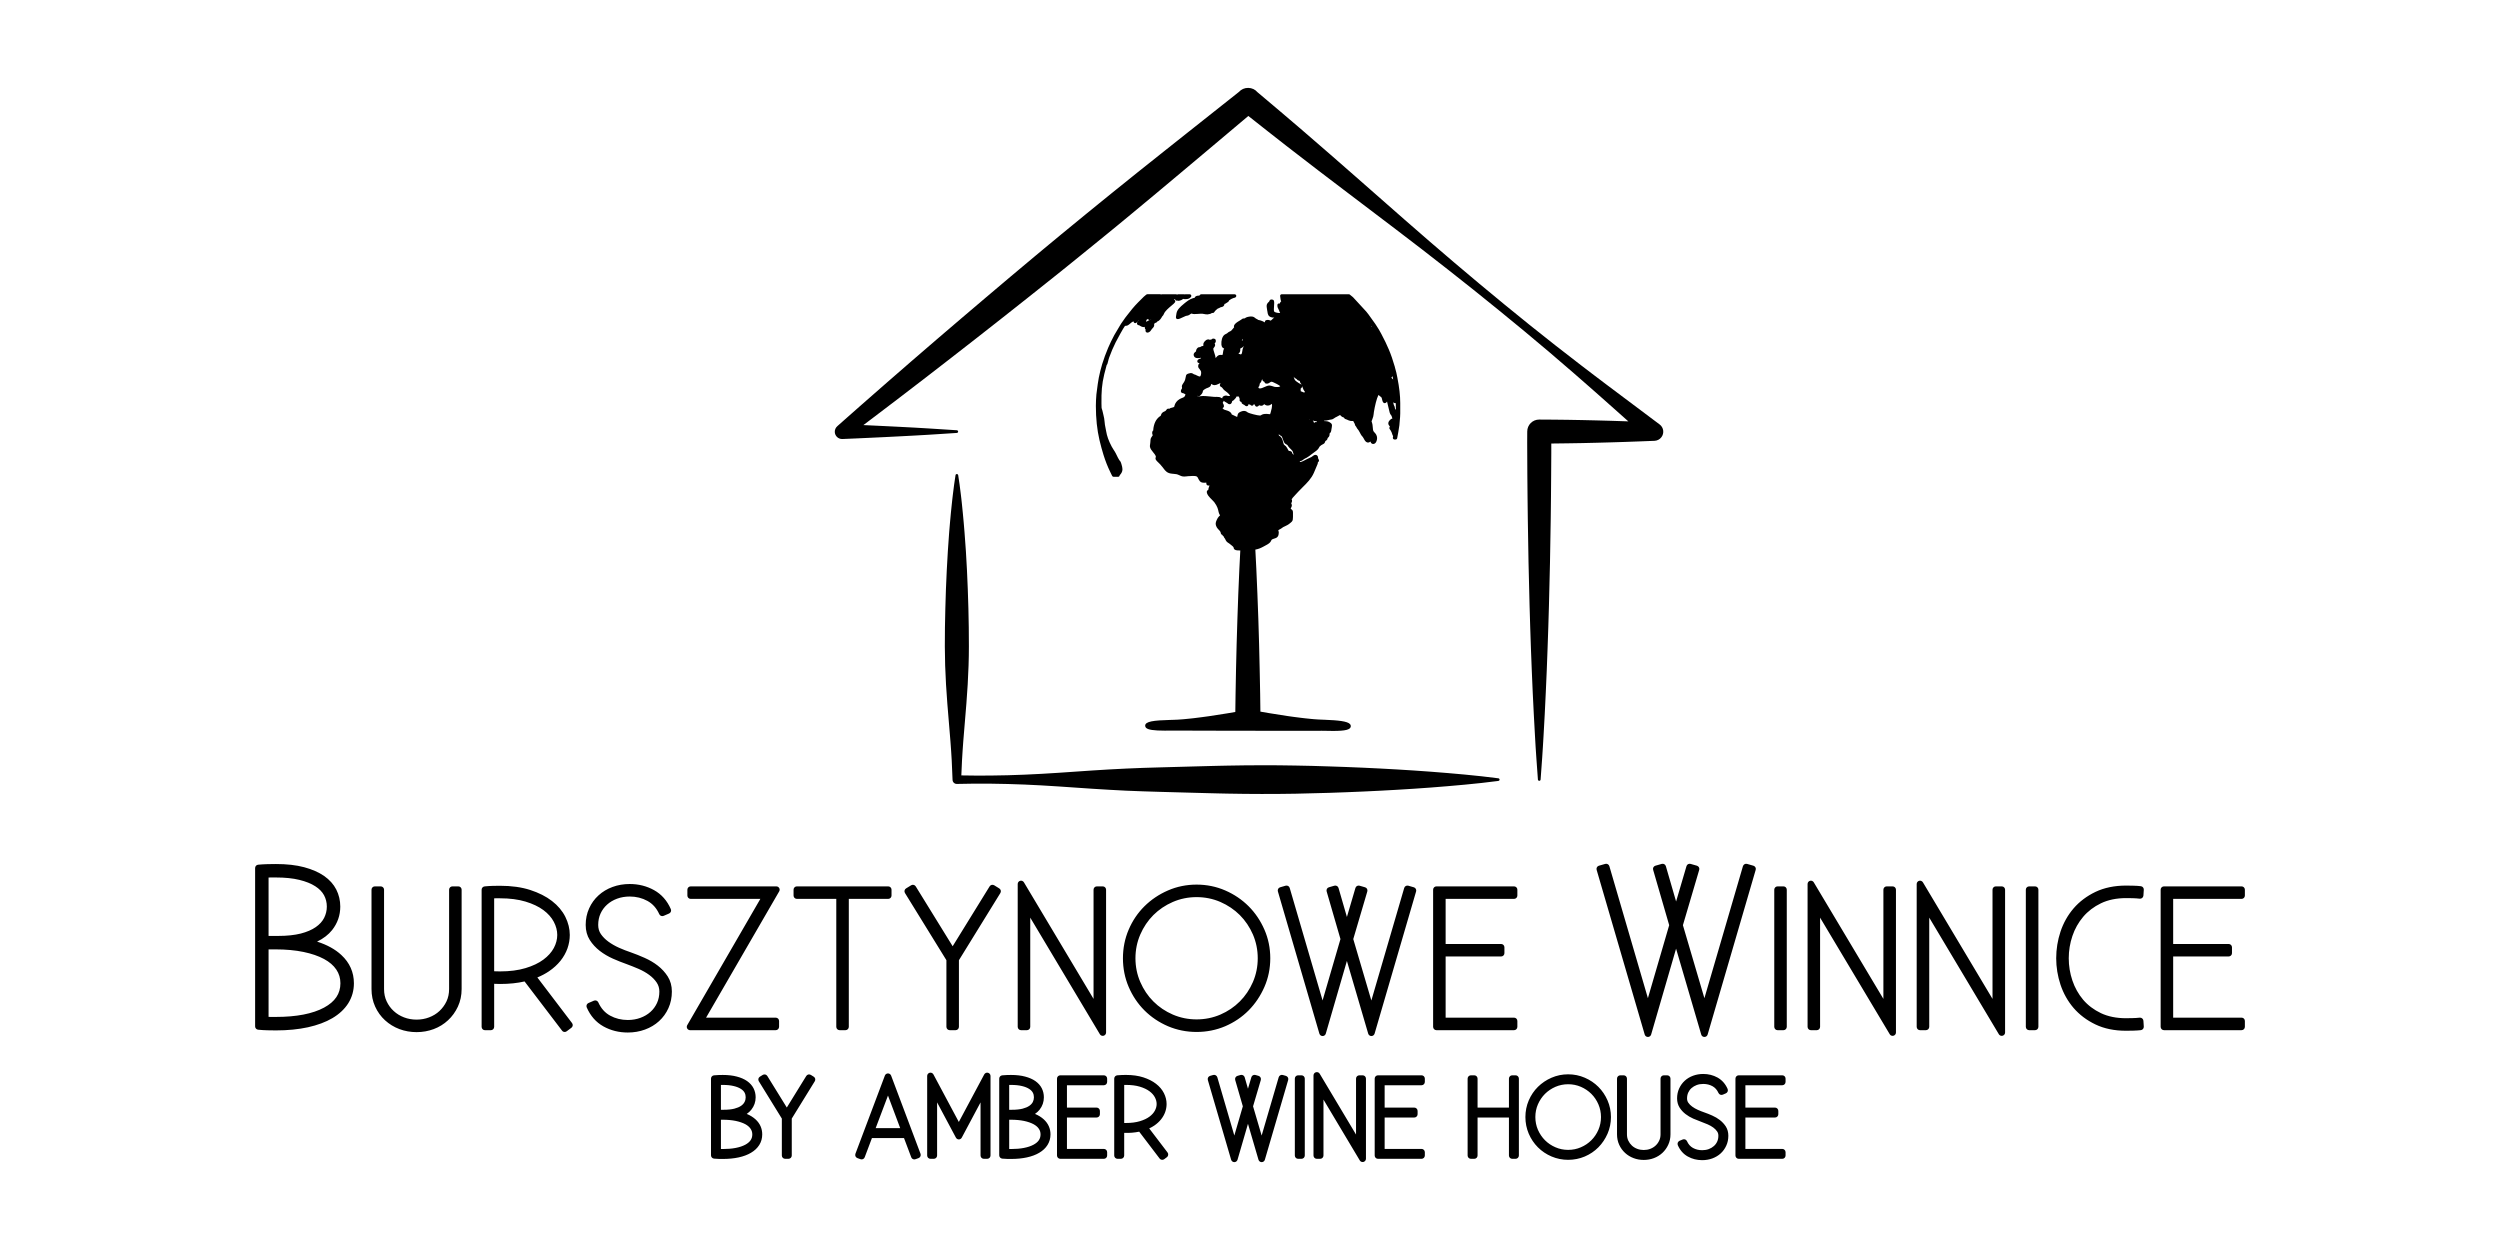 <?xml version="1.0" encoding="utf-8"?>
<!-- Generator: Adobe Illustrator 16.0.4, SVG Export Plug-In . SVG Version: 6.00 Build 0)  -->

<svg version="1.1" id="Warstwa_1" xmlns="http://www.w3.org/2000/svg" width="300px" height="150px" viewBox="0 0 300 150">
<g>
	<path d="M142.105,36.426c0.297-0.241,0.633-0.516,1.037-0.639c0.079-0.028,0.143-0.036,0.196-0.031
		c0.104-0.261,0.345-0.275,0.504-0.28c0.025-0.003,0.053-0.005,0.079-0.005c0.025-0.037,0.059-0.07,0.106-0.115
		c0.036-0.028,0.084-0.045,0.132-0.045h3.997c0.078,0,0.151,0.045,0.182,0.121c0.034,0.073,0.017,0.157-0.037,0.216
		c-0.067,0.07-0.146,0.084-0.199,0.093c-0.017,0.005-0.037,0.005-0.062,0.014c-0.064,0.017-0.14,0.056-0.205,0.084
		c-0.148,0.067-0.179,0.095-0.19,0.109c-0.048,0.048-0.09,0.073-0.146,0.087c-0.022,0.082-0.073,0.151-0.121,0.193
		c-0.033,0.028-0.067,0.048-0.098,0.062c-0.028,0.017-0.062,0.034-0.109,0.07c-0.084,0.073-0.157,0.095-0.208,0.106
		c-0.014,0.003-0.02,0.006-0.028,0.009v0.002c-0.003,0.042-0.012,0.109-0.051,0.183c-0.101,0.154-0.241,0.179-0.336,0.196
		c-0.039,0.006-0.073,0.011-0.098,0.025c-0.02,0.005-0.028,0.011-0.045,0.025c-0.025,0.017-0.059,0.042-0.112,0.064
		c-0.042,0.022-0.079,0.031-0.112,0.042c-0.028,0.008-0.039,0.011-0.053,0.02c-0.112,0.067-0.345,0.294-0.412,0.42
		c-0.028,0.05-0.078,0.087-0.134,0.098c-0.073,0.014-0.115,0.017-0.16,0.011c-0.109,0.09-0.278,0.143-0.51,0.166
		c-0.129,0.011-0.278-0.017-0.42-0.045c-0.067-0.011-0.132-0.022-0.191-0.031c-0.126-0.014-0.339,0.002-0.546,0.017
		c-0.154,0.011-0.303,0.02-0.42,0.02c-0.124,0-0.202-0.011-0.261-0.036c-0.106-0.048-0.154-0.022-0.266,0.067
		c-0.073,0.056-0.154,0.124-0.269,0.146c-0.042,0.008-0.079,0.014-0.115,0.02c-0.05,0.008-0.087,0.014-0.134,0.031
		c-0.067,0.025-0.188,0.082-0.306,0.138c-0.306,0.148-0.502,0.238-0.647,0.238c-0.022,0-0.039,0-0.059-0.002
		c-0.081-0.014-0.148-0.079-0.163-0.166c-0.008-0.059,0-0.154,0.062-0.516l0.008-0.037c0.073-0.403,0.462-0.771,0.841-1.076
		L142.105,36.426z M137.374,39.355c-0.008-0.048,0.003-0.095,0.028-0.14c-0.028,0.017-0.056,0.028-0.087,0.031
		c-0.168,0.014-0.328-0.031-0.471-0.126l-0.039-0.025c-0.067-0.045-0.067-0.045-0.149-0.067l-0.073-0.02
		c-0.092-0.025-0.154-0.115-0.143-0.213c0.02-0.191,0.112-0.292,0.196-0.354c0,0-0.003-0.005-0.005-0.008
		c0-0.005-0.006-0.011-0.009-0.017c-0.028,0.025-0.056,0.067-0.092,0.123c-0.053,0.084-0.115,0.18-0.227,0.225
		c-0.07,0.028-0.148,0.017-0.202-0.031c-0.028-0.022-0.051-0.059-0.064-0.095c-0.006-0.011-0.009-0.02-0.009-0.031l-0.014-0.053
		c-0.21,0.115-0.244,0.146-0.356,0.241c-0.045,0.036-0.098,0.084-0.177,0.148c-0.179,0.146-0.333,0.163-0.435,0.163L135,39.103
		c-0.185,0.23-0.95,1.637-1.127,1.99c-0.283,0.569-0.53,1.144-0.771,1.808c-0.053,0.14-0.089,0.303-0.126,0.443
		c-0.028,0.123-0.053,0.227-0.084,0.308c-0.02,0.053-0.042,0.106-0.087,0.146c-0.003,0.005-0.006,0.014-0.011,0.031l-0.048,0.182
		c-0.081,0.297-0.16,0.58-0.232,0.883c-0.303,1.259-0.351,2.133-0.339,3.501c0.003,0.575,0.017,0.605,0.048,0.684
		c0.028,0.07,0.067,0.165,0.118,0.417c0.022,0.112,0.047,0.222,0.076,0.328c0.059,0.252,0.121,0.507,0.134,0.791
		c0.011,0.244,0.059,0.471,0.107,0.714c0.028,0.132,0.053,0.264,0.076,0.396c0.095,0.594,0.3,1.166,0.667,1.861
		c0.067,0.126,0.14,0.241,0.219,0.365c0.089,0.134,0.182,0.274,0.269,0.443c0.025,0.05,0.062,0.126,0.104,0.21
		c0.09,0.185,0.255,0.527,0.325,0.608c0.163,0.179,0.182,0.235,0.235,0.42l0.031,0.106c0.115,0.396,0.213,0.734-0.098,1.149
		c-0.05,0.064-0.092,0.106-0.12,0.134c0,0.109-0.09,0.199-0.199,0.199h-0.003h-0.527c-0.082,0-0.151-0.048-0.182-0.121
		c-0.014-0.022-0.022-0.048-0.039-0.076l-0.194-0.401c-0.297-0.605-0.569-1.289-0.801-2.035c-0.168-0.533-0.325-1.116-0.485-1.783
		c-0.286-1.217-0.432-2.596-0.432-4.098c0-0.272,0.028-1.129,0.064-1.382l0.16-1.222c0.129-0.984,0.445-2.251,0.785-3.15
		c0.014-0.037,0.022-0.064,0.031-0.095c0.014-0.04,0.022-0.076,0.04-0.121l0.395-1.001c0.199-0.457,0.446-0.992,0.737-1.525
		l0.709-1.197c0.042-0.067,0.084-0.134,0.129-0.208c0.017-0.025,0.028-0.036,0.037-0.05c0.008-0.008,0.014-0.02,0.025-0.037
		l0.407-0.583c0.047-0.064,0.089-0.118,0.134-0.173c0.034-0.045,0.07-0.087,0.109-0.14c0.333-0.446,0.85-1.08,1.295-1.525
		l0.709-0.707c0.039-0.034,0.062-0.053,0.087-0.07c0.017-0.014,0.031-0.025,0.056-0.048c0.002-0.005,0.008-0.008,0.014-0.014
		l0.135-0.106c0.034-0.031,0.078-0.045,0.126-0.045h1.528c0.042,0,0.078,0.011,0.112,0.034c0.006-0.003,0.009-0.005,0.011-0.008
		c0.031-0.017,0.064-0.025,0.101-0.025h0.266c0.011,0,0.02,0,0.031,0c0.025,0.006,0.056,0.006,0.09,0c0.011,0,0.02,0,0.031,0h1.256
		c0.05,0,0.098,0.02,0.134,0.051c0.037-0.034,0.084-0.051,0.135-0.051h0.704c0.031,0,0.062,0.006,0.09,0.02
		c0.025-0.014,0.056-0.02,0.084-0.02h0.501c0.079,0,0.151,0.045,0.183,0.118c0.031,0.07,0.02,0.154-0.031,0.213
		c-0.165,0.188-0.339,0.255-0.659,0.255c-0.053,0-0.112-0.003-0.179-0.005c-0.034-0.003-0.062-0.011-0.09-0.028
		c-0.143,0.115-0.322,0.213-0.566,0.238c-0.048,0.006-0.093-0.005-0.132-0.034c-0.006,0.003-0.011,0.006-0.02,0.008
		c-0.064,0.02-0.138,0.006-0.191-0.039c-0.042-0.039-0.067-0.092-0.067-0.148c-0.048,0.028-0.098,0.053-0.146,0.076
		c0.059,0.008,0.115,0.045,0.146,0.101c0.036,0.062,0.036,0.141-0.003,0.202c-0.064,0.104-0.196,0.219-0.426,0.409
		c-0.331,0.277-0.782,0.653-0.911,0.992c-0.059,0.157-0.115,0.213-0.174,0.264c-0.022,0.02-0.034,0.028-0.056,0.076
		c-0.062,0.123-0.269,0.493-0.563,0.569c-0.017,0.056-0.059,0.106-0.118,0.129c-0.037,0.014-0.067,0.025-0.095,0.037
		c-0.101,0.036-0.101,0.036-0.143,0.112c-0.005,0.014-0.014,0.022-0.022,0.037l-0.008,0.005c0.014,0.042,0.017,0.082,0.017,0.112
		c0,0.199-0.157,0.351-0.25,0.44c-0.014,0.014-0.028,0.025-0.036,0.037c-0.003,0.005-0.014,0.02-0.025,0.039
		c-0.07,0.115-0.188,0.306-0.395,0.373c-0.132,0.042-0.244,0.005-0.303-0.087c-0.056-0.084-0.048-0.177-0.02-0.261
		C137.424,39.507,137.39,39.451,137.374,39.355z M138.113,38.333c-0.017,0.017-0.039,0.031-0.064,0.047
		c-0.005,0-0.011,0.006-0.017,0.008c0.039-0.014,0.076-0.022,0.106-0.031C138.133,38.349,138.122,38.341,138.113,38.333z
		 M137.559,38.607l0.322-0.176c0.017-0.009,0.034-0.014,0.05-0.02c0.014-0.002,0.025-0.005,0.037-0.008
		c-0.025,0.003-0.053,0-0.079-0.008c-0.05-0.017-0.095-0.056-0.118-0.104c-0.006-0.011-0.011-0.022-0.011-0.031
		c-0.014,0.011-0.028,0.025-0.045,0.04c-0.053,0.042-0.104,0.064-0.14,0.081c-0.005,0.02-0.008,0.045-0.011,0.062
		c-0.005,0.051-0.014,0.104-0.028,0.16c0.005,0.002,0.011,0.002,0.02,0.005C137.556,38.607,137.556,38.607,137.559,38.607z
		 M167.971,50.489c-0.011,0.079-0.014,0.157-0.02,0.233c-0.006,0.098-0.011,0.199-0.025,0.305c-0.098,0.653-0.165,1.074-0.264,1.556
		c-0.02,0.093-0.101,0.16-0.195,0.16h-0.124c-0.059,0-0.114-0.028-0.154-0.073c-0.039-0.045-0.05-0.106-0.045-0.163
		c0.015-0.067,0.025-0.126,0.031-0.179c-0.062-0.067-0.084-0.16-0.096-0.199c-0.036-0.143-0.098-0.292-0.185-0.448
		c-0.014-0.028-0.039-0.056-0.056-0.082c-0.037-0.047-0.076-0.098-0.102-0.157c-0.011-0.037-0.017-0.079-0.005-0.115
		c0.011-0.073,0.033-0.124,0.059-0.163c-0.115-0.096-0.283-0.283-0.129-0.594c0.042-0.079,0.19-0.238,0.264-0.28
		c0.056-0.037,0.109-0.053,0.162-0.059c-0.036-0.151-0.09-0.317-0.126-0.37c-0.022-0.036-0.042-0.056-0.057-0.073
		c-0.056-0.07-0.089-0.118-0.143-0.286c-0.062-0.216-0.117-0.46-0.168-0.698c-0.048-0.208-0.096-0.42-0.148-0.62
		c-0.057,0.098-0.138,0.174-0.25,0.194c-0.069,0.011-0.14-0.011-0.188-0.064c-0.101-0.115-0.132-0.27-0.163-0.407
		c-0.017-0.076-0.042-0.202-0.075-0.224c-0.051-0.037-0.115-0.09-0.188-0.154c-0.045-0.036-0.106-0.087-0.166-0.134
		c-0.227,0.445-0.426,1.314-0.546,2.041c-0.018,0.104-0.022,0.188-0.031,0.258c-0.025,0.199-0.042,0.339-0.157,0.617
		c-0.101,0.244-0.098,0.252-0.075,0.316c0.025,0.062,0.062,0.16,0.093,0.331c0.02,0.101,0.022,0.208,0.033,0.308
		c0.014,0.182,0.025,0.373,0.093,0.491c0.025,0.048,0.059,0.084,0.109,0.132c0.095,0.095,0.229,0.229,0.297,0.501
		c0.059,0.222-0.006,0.549-0.146,0.729c-0.102,0.132-0.25,0.188-0.393,0.146c-0.006,0-0.012-0.002-0.017-0.005
		c-0.129-0.05-0.193-0.16-0.23-0.28c-0.101,0.104-0.204,0.129-0.274,0.129c-0.154,0-0.303-0.104-0.415-0.289
		c-0.033-0.059-0.064-0.118-0.095-0.174c-0.042-0.076-0.079-0.146-0.127-0.21c-0.022-0.031-0.039-0.047-0.056-0.064
		c-0.02-0.022-0.051-0.05-0.087-0.101c-0.078-0.109-0.146-0.235-0.204-0.356c-0.051-0.095-0.099-0.185-0.149-0.26
		c-0.03-0.048-0.059-0.084-0.092-0.124c-0.06-0.07-0.124-0.148-0.186-0.283l-0.017-0.028c-0.003-0.011-0.009-0.02-0.014-0.028
		c-0.006-0.005-0.009-0.011-0.015-0.017c-0.092-0.095-0.112-0.151-0.123-0.23c0-0.025-0.009-0.084-0.14-0.297
		c-0.012-0.025-0.031-0.062-0.054-0.104c-0.003-0.005-0.009-0.014-0.012-0.025c-0.036,0-0.072,0-0.106,0.002
		c-0.027,0-0.056,0.003-0.084,0.003c-0.09,0-0.207-0.011-0.372-0.081c-0.031-0.014-0.062-0.028-0.09-0.042
		c-0.042-0.022-0.087-0.042-0.135-0.059c-0.025-0.014-0.051-0.017-0.067-0.022c-0.084-0.02-0.171-0.048-0.249-0.185
		c-0.006-0.008-0.012-0.02-0.015-0.028c-0.006,0-0.011-0.003-0.017-0.006l-0.056-0.014c-0.174-0.059-0.275-0.166-0.343-0.238
		c-0.014-0.017-0.03-0.037-0.042-0.048c-0.014,0.005-0.042,0.017-0.087,0.048c-0.123,0.078-0.255,0.143-0.395,0.21l-0.07,0.031
		c-0.045,0.025-0.087,0.056-0.135,0.09c-0.098,0.067-0.219,0.157-0.39,0.171c-0.109,0.008-0.213,0.037-0.325,0.062
		c-0.168,0.04-0.342,0.082-0.535,0.073c0.045,0.056,0.056,0.056,0.126,0.056h0.064c0.138,0,0.309,0.017,0.521,0.148
		c0.25,0.154,0.289,0.25,0.235,0.572c-0.006,0.036-0.017,0.081-0.022,0.123c-0.014,0.112-0.03,0.23-0.056,0.339
		c-0.042,0.171-0.109,0.241-0.186,0.286c0,0.011,0,0.022,0,0.042c-0.014,0.252-0.022,0.311-0.182,0.465l-0.036,0.036
		c-0.015,0.017-0.021,0.025-0.021,0.025c-0.005,0.008-0.005,0.014-0.005,0.02c-0.015,0.118-0.062,0.219-0.238,0.317
		c-0.028,0.014-0.028,0.014-0.042,0.059c-0.015,0.053-0.037,0.135-0.104,0.219c-0.044,0.053-0.114,0.09-0.252,0.163
		c-0.048,0.028-0.112,0.062-0.132,0.076c-0.179,0.126-0.21,0.185-0.249,0.266c-0.084,0.16-0.174,0.303-0.547,0.552
		c-0.135,0.09-0.249,0.18-0.373,0.278c-0.174,0.137-0.353,0.28-0.588,0.412c-0.054,0.031-0.107,0.053-0.154,0.073
		c-0.064,0.031-0.112,0.05-0.148,0.084c-0.062,0.059-0.272,0.235-0.517,0.266c0.015,0.037,0.031,0.073,0.04,0.082
		c0,0,0.008,0.002,0.022,0.002c0.143,0,0.429-0.151,0.619-0.252c0.095-0.051,0.177-0.095,0.244-0.124
		c0.188-0.079,0.336-0.146,0.474-0.219c0.03-0.014,0.072-0.047,0.114-0.081c0.112-0.084,0.235-0.182,0.382-0.182
		c0.064,0,0.126,0.022,0.179,0.059c0.009,0.009,0.021,0.017,0.028,0.028c0.099,0.106,0.104,0.213,0.104,0.283
		c0.003,0.02,0.003,0.039,0.009,0.062c0.006,0.025,0.006,0.031,0.022,0.05c0.02,0.031,0.051,0.073,0.07,0.146
		c0.02,0.059,0.005,0.126-0.031,0.176c-0.039,0.048-0.075,0.079-0.098,0.096c0,0.005,0,0.014,0,0.022
		c0,0.034-0.003,0.082-0.018,0.135c-0.002,0.011-0.005,0.022-0.011,0.034l-0.448,1.062c-0.306,0.701-0.83,1.219-1.337,1.718
		c-0.174,0.174-0.356,0.354-0.524,0.536l-0.359,0.387c-0.036,0.045-0.084,0.098-0.137,0.151c-0.115,0.121-0.241,0.255-0.314,0.387
		c0.054,0.073,0.064,0.157,0.04,0.269c-0.015,0.093-0.051,0.149-0.096,0.188c0.006,0.008,0.009,0.017,0.014,0.028
		c0.073,0.154,0.124,0.303-0.042,0.566c-0.045,0.073-0.045,0.073,0.064,0.154c0.054,0.042,0.115,0.087,0.146,0.16
		c0.039,0.098,0.047,0.277,0.036,0.746l-0.006,0.092c-0.006,0.345-0.053,0.423-0.255,0.589c-0.02,0.02-0.048,0.042-0.081,0.067
		c-0.214,0.19-0.435,0.292-0.628,0.381c-0.138,0.062-0.256,0.115-0.331,0.185c-0.078,0.07-0.171,0.121-0.264,0.168
		c-0.064,0.033-0.185,0.098-0.201,0.131c0,0,0,0.009,0.008,0.022c0.079,0.174,0.059,0.348,0.028,0.491
		c-0.067,0.333-0.28,0.401-0.468,0.462c-0.028,0.008-0.06,0.017-0.093,0.028c-0.261,0.089-0.277,0.131-0.312,0.205
		c-0.064,0.148-0.146,0.297-0.471,0.487c-0.115,0.067-0.222,0.126-0.328,0.18c-0.059,0.031-0.117,0.062-0.177,0.095
		c-0.303,0.163-0.565,0.277-0.936,0.342l0.118,2.312l0.129,3l0.112,2.996l0.09,2.999l0.07,3.001l0.059,2.996l0.028,2.139l1.042,0.18
		c0.776,0.129,1.486,0.244,2.164,0.342c0.264,0.039,0.521,0.073,0.785,0.109l0.832,0.106c0.118,0.017,0.233,0.031,0.348,0.042
		l0.188,0.022c0.176,0.022,0.353,0.039,0.529,0.054c0.062,0.005,0.126,0.014,0.188,0.02c0.112,0.011,0.228,0.022,0.334,0.03
		l0.524,0.037l0.526,0.024c0.067,0,0.146,0.003,0.233,0.009c1.617,0.062,2.755,0.177,3.058,0.521c0.09,0.104,0.104,0.21,0.096,0.28
		c-0.04,0.39-0.634,0.541-2.125,0.541c-0.325,0-0.645-0.006-0.899-0.014c-0.18-0.003-0.334-0.006-0.446-0.006l-4.448,0.006
		l-8.874-0.015l-4.462-0.014c-0.101,0-0.227,0-0.375,0.003c-0.205,0.003-0.443,0.005-0.692,0.005c-1.34,0-2.01-0.104-2.245-0.336
		c-0.09-0.096-0.109-0.193-0.109-0.258c0.002-0.513,1.015-0.639,3.005-0.692c0.143-0.003,0.266-0.006,0.356-0.011l0.53-0.021
		l0.516-0.036c0.109-0.006,0.219-0.017,0.328-0.028c0.067-0.008,0.132-0.014,0.199-0.02c0.177-0.017,0.353-0.033,0.53-0.053
		c0.07-0.009,0.137-0.015,0.208-0.022c0.109-0.012,0.218-0.025,0.328-0.039l0.782-0.099c0.28-0.036,0.558-0.075,0.841-0.114
		c0.678-0.099,1.388-0.208,2.167-0.337l1.026-0.174l0.031-2.184l0.056-2.996l0.073-3.001l0.092-2.996l0.106-2.999l0.129-2.997
		l0.112-2.206c-0.35,0-0.471-0.025-0.535-0.045c-0.213-0.062-0.255-0.19-0.269-0.305c-0.006-0.031-0.006-0.04-0.017-0.056
		c-0.028-0.04-0.126-0.148-0.471-0.407c-0.062-0.042-0.109-0.075-0.151-0.101c-0.177-0.115-0.25-0.182-0.378-0.468
		c-0.011-0.022-0.017-0.036-0.022-0.047c-0.003-0.006-0.008-0.009-0.017-0.017l-0.025-0.031c-0.056-0.064-0.082-0.106-0.096-0.174
		c-0.002-0.005-0.002-0.011-0.014-0.031c-0.006-0.017-0.006-0.017-0.034-0.034c-0.053-0.037-0.106-0.084-0.14-0.163
		c-0.084-0.025-0.163-0.092-0.182-0.25c-0.006-0.036-0.008-0.062-0.025-0.095c-0.05-0.098-0.129-0.179-0.213-0.266
		c-0.163-0.171-0.364-0.387-0.364-0.763c-0.006-0.179,0.213-0.653,0.373-0.815c0.042-0.042,0.076-0.073,0.106-0.101
		c0.014-0.014,0.028-0.028,0.042-0.039c-0.008-0.02-0.02-0.04-0.028-0.059c-0.028-0.05-0.062-0.118-0.101-0.205
		c-0.028-0.059-0.042-0.126-0.059-0.216c-0.042-0.221-0.115-0.594-0.51-1.118c-0.053-0.067-0.151-0.166-0.255-0.269
		c-0.305-0.3-0.65-0.645-0.636-0.987c0.003-0.079,0.051-0.146,0.118-0.177c0.02-0.008,0.04-0.014,0.054-0.02
		c0.002-0.003,0.002-0.008,0.002-0.008c0.017-0.171,0.07-0.311,0.112-0.423c0.022-0.048,0.034-0.084,0.045-0.115
		c-0.059,0.017-0.137,0.022-0.23-0.003c-0.067-0.02-0.121-0.07-0.14-0.137c-0.022-0.076-0.022-0.14-0.011-0.193
		c-0.042,0-0.092,0-0.14,0.002c-0.042,0.003-0.084,0-0.126,0.003c-0.124,0-0.375,0-0.519-0.185c-0.104-0.132-0.163-0.255-0.21-0.353
		c-0.101-0.205-0.132-0.275-0.619-0.275c-0.151,0-0.336,0.011-0.563,0.028c-0.09,0.008-0.168,0.02-0.233,0.025
		c-0.328,0.037-0.493,0.034-0.838-0.14c-0.269-0.131-0.42-0.146-0.751-0.171l-0.101-0.008c-0.603-0.05-0.805-0.32-1.043-0.636
		c-0.036-0.048-0.073-0.095-0.112-0.148c-0.045-0.056-0.09-0.104-0.132-0.154s-0.084-0.101-0.129-0.157
		c-0.059-0.073-0.138-0.146-0.219-0.221c-0.132-0.121-0.269-0.25-0.353-0.415c-0.017-0.036-0.025-0.076-0.02-0.115
		c0.008-0.079,0.025-0.129,0.039-0.168c0.014-0.039,0.017-0.053-0.037-0.168c-0.042-0.098-0.151-0.23-0.258-0.361
		c-0.193-0.238-0.395-0.479-0.412-0.729c-0.005-0.087,0.011-0.202,0.031-0.317c0.011-0.07,0.022-0.14,0.022-0.19
		c0.003-0.028,0.006-0.056,0.006-0.084c0.005-0.171,0.008-0.362,0.121-0.513c0.089-0.132,0.137-0.202,0.16-0.241
		c-0.022-0.04-0.042-0.09-0.056-0.16c-0.034-0.185,0.008-0.342,0.115-0.434c0.006-0.003,0.011-0.009,0.014-0.011
		c-0.008-0.028-0.011-0.062-0.011-0.093c0.076-0.701,0.317-1.203,0.737-1.533c0.062-0.048,0.109-0.076,0.14-0.092
		c0.005-0.003,0.008-0.006,0.014-0.006c0.002-0.011,0.011-0.028,0.017-0.056c0.079-0.316,0.289-0.409,0.426-0.468
		c0.081-0.037,0.131-0.062,0.171-0.106c0.034-0.045,0.056-0.076,0.073-0.096c0.034-0.05,0.093-0.137,0.227-0.137
		c0.011,0,0.025,0,0.045,0.003s0.045,0.003,0.087,0.003c0.092-0.079,0.182-0.098,0.263-0.115c0.054-0.011,0.107-0.022,0.183-0.05
		c0.056-0.025,0.112-0.045,0.126-0.056c0.005-0.011,0.025-0.092,0.031-0.121c0.076-0.331,0.306-0.628,0.628-0.815
		c0.118-0.067,0.221-0.106,0.311-0.14c0.171-0.064,0.255-0.095,0.336-0.267c0.028-0.059,0.039-0.148,0.034-0.193h-0.008
		c-0.053-0.011-0.112-0.025-0.208-0.089c-0.014-0.009-0.02-0.011-0.02-0.011c-0.062-0.006-0.115-0.011-0.193-0.051
		c-0.062-0.034-0.101-0.098-0.107-0.171c-0.005-0.157,0.059-0.244,0.098-0.294c0.022-0.022,0.025-0.031,0.031-0.053
		c0.02-0.087,0.014-0.115,0.005-0.143c-0.045-0.163-0.005-0.27,0.205-0.566c0.168-0.238,0.21-0.482,0.241-0.659
		c0.025-0.146,0.045-0.264,0.14-0.336c0.098-0.076,0.359-0.14,0.443-0.146c0.014,0,0.025,0,0.039,0c0.154,0,0.244,0.064,0.306,0.109
		c0.028,0.02,0.042,0.031,0.062,0.037c0.022,0.008,0.037,0.011,0.053,0.017c0.034,0.008,0.073,0.017,0.126,0.039
		c0.05,0.025,0.104,0.05,0.154,0.076c0.137,0.067,0.283,0.137,0.367,0.137c0.02,0,0.073,0,0.126-0.177
		c0.062-0.176,0.042-0.454-0.014-0.516l-0.034-0.039c-0.02-0.02-0.042-0.042-0.059-0.087c-0.002-0.008-0.008-0.02-0.02-0.042
		c-0.011-0.02-0.031-0.037-0.047-0.059c-0.073-0.073-0.191-0.193-0.132-0.454c0.02-0.098,0.079-0.174,0.154-0.218
		c-0.07-0.014-0.129-0.034-0.18-0.064c-0.073-0.042-0.106-0.129-0.092-0.21c0.036-0.174,0.199-0.233,0.331-0.28
		c0.039-0.014,0.082-0.028,0.118-0.045c-0.008-0.02-0.017-0.039-0.02-0.062c-0.118,0.028-0.247,0.047-0.364,0.047
		c-0.278,0-0.398-0.115-0.446-0.21c-0.174-0.314,0.095-0.507,0.182-0.569c0.014-0.011,0.031-0.022,0.045-0.031
		c0-0.008,0-0.02,0.003-0.034c0.005-0.064,0.011-0.162,0.104-0.292c0.093-0.129,0.185-0.182,0.314-0.182c0,0,0.014,0,0.017,0
		c0.025,0,0.036,0,0.059-0.011c0.014-0.005,0.022-0.011,0.042-0.025c0.07-0.053,0.148-0.104,0.325-0.106h0.011
		c-0.003-0.009-0.003-0.02-0.005-0.031c-0.006-0.036,0-0.073,0.014-0.106c-0.008-0.025-0.011-0.053-0.008-0.084
		c0.022-0.235,0.289-0.524,0.519-0.561c0.037-0.006,0.067-0.008,0.09-0.008c0.039,0,0.095,0.008,0.146,0.045
		c0.056-0.02,0.109-0.022,0.163-0.014c0.006,0.003,0.014,0,0.034-0.006c0.011-0.005,0.017-0.011,0.02-0.017
		c0.037-0.034,0.106-0.106,0.233-0.106c0.047,0,0.098,0.008,0.151,0.028c0.059,0.02,0.104,0.064,0.123,0.124
		c0.073,0.202-0.028,0.345-0.123,0.437c0.022,0.028,0.042,0.062,0.053,0.106c0.045,0.163-0.073,0.323-0.18,0.443
		c-0.076,0.084,0.025,0.384,0.101,0.603c0.067,0.202,0.135,0.403,0.148,0.594c0.028-0.028,0.056-0.056,0.073-0.082
		c0.157-0.208,0.314-0.297,0.513-0.297c0.037,0,0.073,0.002,0.112,0.005c0.045,0.006,0.095,0.011,0.131-0.005
		c0.025-0.051,0.048-0.21,0.059-0.297c0.017-0.123,0.034-0.244,0.07-0.339c0.017-0.045,0.042-0.084,0.07-0.124
		c-0.16-0.045-0.314-0.171-0.336-0.482c-0.031-0.435,0.079-0.973,0.401-1.194c0.05-0.036,0.109-0.062,0.166-0.09
		c0.025-0.014,0.05-0.025,0.076-0.036c0.059-0.034,0.067-0.042,0.095-0.067c0.014-0.017,0.031-0.034,0.056-0.056
		c0.076-0.059,0.148-0.092,0.213-0.123c0.073-0.034,0.135-0.062,0.196-0.121c0.095-0.093,0.157-0.171,0.221-0.258
		c0.034-0.042,0.067-0.087,0.107-0.132c-0.022-0.037-0.028-0.076-0.025-0.115c0.025-0.283,0.367-0.488,0.667-0.665
		c0.09-0.053,0.174-0.104,0.216-0.137l0.037-0.031c0.106-0.093,0.154-0.101,0.3-0.112h0.037c0.022-0.003,0.036-0.005,0.045-0.005
		c0.031-0.031,0.073-0.065,0.14-0.098c0.196-0.093,0.563-0.154,0.766-0.115c0.174,0.031,0.274,0.115,0.356,0.182
		c0.05,0.042,0.092,0.076,0.151,0.098c0.092,0.034,0.14,0.076,0.176,0.109c0.006,0.008,0.014,0.008,0.039,0.014
		c0.354,0.064,0.598,0.185,0.774,0.297c0-0.036,0.005-0.078,0.02-0.126c0.017-0.07,0.067-0.124,0.132-0.143
		c0.072-0.022,0.14-0.034,0.204-0.034c0.123,0,0.213,0.037,0.28,0.064c0.025,0.009,0.059,0.022,0.07,0.022
		c0,0,0.039-0.005,0.135-0.106c0.109-0.123,0.213-0.202,0.305-0.258c-0.027,0-0.053,0-0.081,0c-0.064,0-0.148,0-0.224-0.02
		c-0.449-0.106-0.485-0.395-0.527-0.701c-0.006-0.045-0.02-0.101-0.031-0.163c-0.056-0.306-0.095-0.552-0.022-0.729
		c0.048-0.115,0.138-0.196,0.202-0.255c0.02-0.017,0.036-0.031,0.051-0.045c0.02-0.022,0.022-0.031,0.03-0.056
		c0.048-0.165,0.166-0.202,0.256-0.202c0.039,0,0.084,0.005,0.151,0.022c0.066,0.014,0.12,0.067,0.143,0.132
		c0.051,0.157,0.033,0.378,0.014,0.636c-0.014,0.196-0.045,0.6,0.025,0.67c0.087,0.081,0.356,0.165,0.689,0.165
		c0.009,0,0.015,0,0.022,0c-0.048-0.073-0.084-0.16-0.112-0.269c-0.017-0.064-0.047-0.115-0.081-0.174
		c-0.07-0.12-0.154-0.269-0.14-0.521c0.003-0.053,0.027-0.104,0.069-0.14c0.042-0.034,0.096-0.051,0.148-0.045l0.085,0.008
		c0.008-0.053,0.024-0.124,0.072-0.19c0.022-0.028,0.051-0.048,0.084-0.062c-0.011-0.02-0.022-0.042-0.033-0.07
		c-0.036-0.101-0.051-0.219-0.064-0.333c-0.009-0.076-0.017-0.151-0.028-0.216c-0.017-0.059-0.003-0.121,0.034-0.168
		c0.039-0.047,0.098-0.076,0.156-0.076h8.042c0.048,0,0.09,0.014,0.126,0.045l0.367,0.297c0.009,0.008,0.017,0.014,0.022,0.02
		l1.584,1.721c0.006,0.005,0.011,0.011,0.014,0.017c0.042,0.062,0.087,0.115,0.132,0.168c0.036,0.045,0.073,0.093,0.109,0.138
		l0.813,1.135c0.036,0.056,0.062,0.092,0.089,0.134l0.018,0.028c0.249,0.37,0.462,0.726,0.63,1.054l0.106,0.208
		c0.295,0.563,0.505,0.973,0.797,1.667c0.258,0.605,0.49,1.284,0.717,2.069c0.006,0.037,0.015,0.067,0.021,0.098
		c0.011,0.039,0.02,0.079,0.033,0.123c0.104,0.309,0.174,0.684,0.241,1.018l0.022,0.115c0.221,1.115,0.336,2.13,0.336,3.01
		c0,0.104,0,0.213,0,0.322C168.038,49.303,168.041,49.928,167.971,50.489z M164.615,39.209c-0.014-0.028-0.03-0.05-0.044-0.076
		c-0.006,0-0.012,0-0.018,0c-0.005,0-0.014,0-0.022-0.002c0.018,0.028,0.034,0.056,0.051,0.081
		C164.591,39.209,164.604,39.209,164.615,39.209z M167.388,48.981c0.02,0.073,0.028,0.109,0.036,0.123
		c0.028,0.014,0.054,0.034,0.085,0.056c-0.006-0.252-0.006-0.53-0.018-0.782c0,0-0.008,0-0.014,0h-0.017
		c-0.126,0-0.216-0.042-0.267-0.121c0.012,0.148,0.042,0.308,0.076,0.361c0.072,0.115,0.089,0.185,0.109,0.297L167.388,48.981z
		 M167.181,45.542c-0.028-0.137-0.057-0.274-0.084-0.409c-0.015,0.034-0.034,0.07-0.06,0.106c-0.02,0.025-0.045,0.048-0.075,0.062
		c0.051,0.081,0.101,0.134,0.171,0.196C167.146,45.514,167.164,45.527,167.181,45.542z M157.544,50.461c0,0-0.009-0.003-0.015-0.003
		c0.062,0.05,0.104,0.126,0.132,0.224c0.012,0.034,0.022,0.064,0.028,0.093c0-0.006,0.003-0.008,0.003-0.014
		c0.03-0.056,0.081-0.098,0.146-0.109c0.042-0.008,0.081,0,0.118,0.017c0.025-0.04,0.05-0.087,0.072-0.132
		C157.824,50.567,157.673,50.514,157.544,50.461z M157.078,50.326c0,0,0,0.006,0.003,0.006c0.006,0.014,0.012,0.025,0.02,0.036
		c0.015-0.005,0.028-0.011,0.045-0.011C157.123,50.349,157.101,50.34,157.078,50.326z M155.074,54.385
		c0.006,0.017,0.009,0.034,0.02,0.056c0.017,0.031,0.087,0.09,0.157,0.138c-0.022-0.064-0.036-0.121-0.054-0.177
		c-0.045-0.171-0.069-0.264-0.176-0.378c-0.048-0.053-0.099-0.098-0.144-0.146c-0.087-0.081-0.174-0.165-0.255-0.271
		c-0.025-0.031-0.051-0.07-0.076-0.112c-0.014-0.022-0.024-0.045-0.039-0.064c-0.036-0.045-0.059-0.059-0.111-0.084
		c-0.045-0.022-0.102-0.051-0.166-0.101c-0.143-0.112-0.219-0.336-0.289-0.549c-0.03-0.098-0.062-0.196-0.095-0.255
		c-0.051-0.098-0.051-0.098-0.115-0.132c-0.027-0.014-0.059-0.031-0.095-0.051c-0.093-0.056-0.146-0.115-0.186-0.168
		c0.012,0.059,0.012,0.109,0.015,0.151c0,0.008,0,0.017,0,0.028c0.002,0.003,0.008,0.003,0.011,0.006
		c0.078,0.039,0.205,0.104,0.319,0.294c0.099,0.157,0.141,0.333,0.18,0.49c0.036,0.14,0.07,0.286,0.132,0.325
		c0.177,0.121,0.249,0.208,0.355,0.387c0.028,0.048,0.054,0.098,0.079,0.151c0.03,0.059,0.081,0.157,0.106,0.177
		c0.006,0.005,0.011,0.008,0.017,0.014c0.014,0,0.025,0,0.039,0c0.022,0,0.051,0,0.081,0.005
		C155.016,54.155,155.055,54.31,155.074,54.385z M153.101,51.565c-0.022-0.045-0.047-0.082-0.072-0.115
		c0.025,0.042,0.053,0.087,0.087,0.14C153.109,51.579,153.104,51.571,153.101,51.565z M148.978,49.368
		c0.106-0.039,0.207-0.059,0.3-0.059c0.216,0,0.348,0.104,0.429,0.166c0.014,0.011,0.028,0.022,0.042,0.031
		c0.168,0.095,1.138,0.359,1.45,0.359c0.011,0,0.02,0,0.024-0.003c0.04-0.002,0.06-0.014,0.112-0.045
		c0.031-0.02,0.067-0.044,0.115-0.067c0.202-0.087,0.484-0.106,0.799-0.059c0.078,0.014,0.14,0.017,0.162,0.014
		c0.015-0.031,0.037-0.104,0.054-0.163l0.008-0.017c0.275-0.917,0.141-1.062,0.141-1.062c-0.003-0.003-0.003-0.003-0.003-0.003
		c-0.011,0.008-0.025,0.017-0.036,0.028c-0.073,0.059-0.183,0.149-0.356,0.171c-0.238,0.034-0.367-0.056-0.459-0.118
		c-0.025-0.02-0.048-0.037-0.064-0.045c-0.109,0.168-0.259,0.196-0.351,0.196c-0.093,0-0.183-0.031-0.255-0.067
		c-0.034,0.062-0.096,0.129-0.216,0.168c-0.07,0.022-0.146,0.006-0.199-0.042c-0.037-0.037-0.064-0.084-0.109-0.157
		c-0.014-0.028-0.042-0.073-0.056-0.087l-0.02-0.025c-0.003-0.005-0.008-0.011-0.014-0.014l-0.003,0.003
		c-0.011,0.076-0.064,0.124-0.098,0.16c-0.07,0.064-0.174,0.07-0.25,0.017c-0.056-0.037-0.089-0.062-0.115-0.101h-0.056
		c-0.053,0-0.098-0.02-0.134-0.053c-0.008,0.042-0.017,0.081-0.028,0.118c-0.034,0.095-0.131,0.151-0.232,0.129
		s-0.157-0.056-0.208-0.121c0,0-0.008-0.005-0.025-0.017l-0.092-0.048c-0.163-0.087-0.244-0.132-0.255-0.277
		c0-0.006-0.003-0.014-0.011-0.034l-0.003-0.003c-0.034-0.011-0.079-0.025-0.129-0.059c-0.051-0.031-0.084-0.087-0.09-0.149
		c-0.005-0.067,0-0.12,0.014-0.16c-0.028-0.05-0.045-0.098-0.05-0.151c0-0.011-0.006-0.022-0.022-0.045
		c-0.04-0.044-0.07-0.086-0.096-0.129c-0.042,0.034-0.095,0.048-0.151,0.042c-0.022-0.003-0.042-0.009-0.062-0.014
		c-0.034,0.129-0.14,0.263-0.319,0.429c-0.079,0.073-0.118,0.095-0.191,0.115c-0.002,0.003-0.005,0.003-0.008,0.006v0.003
		c-0.02,0.112-0.067,0.378-0.314,0.378c-0.123,0-0.221-0.082-0.286-0.14c-0.02-0.02-0.079-0.051-0.126-0.076
		c-0.087-0.045-0.205-0.107-0.297-0.199c-0.008,0.079-0.045,0.157-0.115,0.238c0.011,0.022,0.022,0.045,0.037,0.073
		c0.053,0.095,0.118,0.213,0.106,0.367c-0.003,0.048-0.022,0.095-0.059,0.129c-0.037,0.037-0.076,0.064-0.109,0.084
		c0.017,0.014,0.034,0.033,0.047,0.047c0.037,0.039,0.067,0.073,0.129,0.115c0.028,0.017,0.132,0.047,0.208,0.07
		c0.233,0.07,0.524,0.154,0.653,0.359c0.042,0.064,0.056,0.118,0.067,0.154l0,0c0.005,0.002,0.011,0.008,0.022,0.014
		c0.104,0.053,0.213,0.101,0.322,0.151c0.073,0.031,0.143,0.064,0.21,0.098c0.048,0.022,0.079,0.037,0.104,0.048
		c0.005-0.025,0.011-0.053,0.017-0.093C148.526,49.558,148.709,49.466,148.978,49.368z M146.682,47.745
		c0-0.07,0.037-0.132,0.093-0.168c0.118-0.076,0.227-0.112,0.333-0.112c0.078,0,0.143,0.02,0.196,0.037
		c0.092,0.025,0.168,0.036,0.286,0.003c0.011-0.003,0.02-0.006,0.025-0.009c-0.037-0.112-0.286-0.375-0.516-0.532
		c-0.249-0.171-0.333-0.297-0.398-0.39c-0.034-0.051-0.047-0.073-0.078-0.093c-0.009-0.005-0.011-0.008-0.031-0.014
		c-0.036-0.017-0.104-0.042-0.168-0.121c-0.042-0.053-0.059-0.124-0.037-0.188c0.017-0.053,0.04-0.092,0.067-0.126
		c-0.008-0.017-0.02-0.034-0.034-0.045c-0.036,0-0.115,0.042-0.168,0.07l-0.031,0.014c-0.188,0.098-0.336,0.146-0.471,0.146
		c-0.151,0-0.252-0.059-0.325-0.098c-0.042-0.028-0.067-0.042-0.095-0.045c0,0.005,0,0.014,0,0.022
		c-0.005,0.076-0.014,0.219-0.177,0.333c-0.086,0.059-0.205,0.101-0.313,0.143c-0.04,0.017-0.079,0.031-0.112,0.045
		c-0.121,0.05-0.322,0.193-0.373,0.28c-0.002,0.008-0.011,0.039-0.011,0.059c-0.009,0.042-0.014,0.093-0.037,0.146
		c-0.048,0.134-0.233,0.331-0.311,0.39c-0.087,0.067-0.154,0.081-0.227,0.084l-0.095-0.18l0.078,0.183
		c-0.005,0.002-0.011,0.008-0.017,0.017c-0.008,0.005-0.017,0.011-0.025,0.017c0.213-0.056,0.507-0.112,0.934-0.084
		c0.188,0.008,0.373,0.031,0.549,0.048c0.157,0.02,0.322,0.036,0.482,0.047c0.053,0.003,0.112,0.006,0.168,0.006l0.179-0.003
		c0.205,0,0.398,0.011,0.527,0.129c0.008,0.006,0.014,0.011,0.02,0.014c0.042,0,0.081,0.011,0.115,0.034
		C146.682,47.787,146.682,47.764,146.682,47.745z M149.118,40.665v-0.003c-0.056,0.076-0.104,0.154-0.096,0.208h0.003
		c0.003,0,0.045,0.005,0.076-0.006c0.02-0.022,0.017-0.104,0.017-0.163V40.665z M148.585,42.478
		c0.022-0.003,0.045-0.006,0.067-0.006c0.025,0,0.05,0.003,0.073,0.006c0.087,0.011,0.143,0.036,0.185,0.064
		c0.121-0.098,0.129-0.166,0.151-0.325c0.02-0.154,0.047-0.367,0.185-0.67v-0.003c-0.009,0-0.017,0-0.022,0l-0.006,0.008
		c-0.031,0.04-0.073,0.098-0.148,0.151c-0.05,0.037-0.104,0.059-0.143,0.073c-0.034,0.017-0.059,0.028-0.073,0.039
		c-0.028,0.025-0.028,0.025-0.025,0.095c0.009,0.087,0.017,0.216-0.067,0.362C148.706,42.374,148.647,42.438,148.585,42.478z
		 M151.394,45.651c-0.047,0.188-0.111,0.258-0.176,0.32c-0.022,0.022-0.031,0.031-0.045,0.059c-0.012,0.028-0.012,0.034-0.015,0.067
		s-0.005,0.064-0.014,0.109c-0.017,0.087-0.045,0.176-0.132,0.227c-0.014,0.056,0.017,0.123,0.034,0.14
		c0.042,0.025,0.092,0.039,0.151,0.039c0.153,0,0.345-0.084,0.529-0.166c0.202-0.089,0.412-0.185,0.611-0.185
		c0.064,0,0.126,0.011,0.179,0.031l0.225,0.064c0.039,0.011,0.073,0.025,0.098,0.034c0.104,0.033,0.138,0.044,0.301,0.05
		c0.19,0.005,0.336-0.003,0.403-0.034c0.03-0.014,0.07-0.045,0.087-0.07c-0.135-0.126-0.661-0.398-0.897-0.494
		c-0.059-0.025-0.106-0.036-0.151-0.036c-0.066,0-0.114,0.031-0.195,0.089c-0.09,0.062-0.202,0.14-0.367,0.14
		c-0.04,0-0.082-0.005-0.124-0.014c-0.059-0.014-0.109-0.056-0.135-0.109c-0.017-0.037-0.027-0.064-0.039-0.09
		c-0.003-0.003-0.003-0.005-0.005-0.011c-0.031-0.011-0.07-0.031-0.121-0.059c-0.062-0.036-0.101-0.101-0.101-0.171v-0.039h-0.006
		c-0.014-0.006-0.028-0.011-0.039-0.017C151.425,45.561,151.408,45.603,151.394,45.651z M148.409,46.755
		c0.008,0.005,0.017,0.014,0.025,0.02l0,0c-0.014-0.017-0.045-0.037-0.084-0.059C148.367,46.73,148.389,46.744,148.409,46.755z
		 M156.594,47.061c-0.006-0.02-0.015-0.045-0.025-0.07c-0.02-0.05-0.02-0.053-0.039-0.07c-0.012-0.014-0.028-0.031-0.048-0.056
		c-0.039-0.045-0.078-0.132-0.232-0.524c-0.009,0.143-0.06,0.23-0.166,0.278c-0.014,0.134-0.005,0.271,0.015,0.345
		c0.003,0,0.003,0,0.003,0c0.033,0.005,0.078,0.014,0.134,0.033c0.064,0.022,0.106,0.051,0.135,0.07
		c0.022,0.011,0.022,0.011,0.039,0.014C156.479,47.097,156.549,47.089,156.594,47.061z M156.179,46.158
		c-0.02-0.048-0.033-0.081-0.042-0.101c-0.003-0.005-0.003-0.005-0.009-0.011c-0.039-0.033-0.078-0.073-0.112-0.165
		c-0.02-0.051-0.03-0.104-0.039-0.154c-0.243-0.087-0.303-0.118-0.353-0.213c-0.003,0-0.022-0.02-0.084-0.059
		c-0.015-0.008-0.028-0.017-0.045-0.025c-0.048-0.025-0.102-0.054-0.146-0.096c-0.045-0.039-0.072-0.081-0.101-0.115
		c-0.006-0.008-0.011-0.014-0.014-0.022c0.027,0.082,0.053,0.148,0.069,0.208c0.073,0.213,0.085,0.252,0.514,0.541
		c0.027,0.017,0.084,0.047,0.137,0.079C156.083,46.094,156.143,46.125,156.179,46.158z" />
	<path d="M199.37,52.462c-0.202,0.271-0.508,0.42-0.824,0.437l-0.093,0.003l-1.718,0.067l-1.716,0.062l-1.718,0.053l-1.722,0.047
		l-1.715,0.04l-1.716,0.028l-1.721,0.022l-0.272,0.003v1.177l-0.017,2.609l-0.02,2.61l-0.03,2.609
		c-0.045,3.481-0.118,6.963-0.214,10.441l-0.078,2.609l-0.09,2.611l-0.098,2.612l-0.115,2.609l-0.126,2.609
		c-0.048,0.869-0.09,1.743-0.144,2.612l-0.078,1.307l-0.084,1.303c-0.059,0.869-0.118,1.738-0.19,2.61
		c-0.006,0.09-0.084,0.154-0.174,0.146c-0.079-0.006-0.141-0.067-0.148-0.146c-0.07-0.872-0.132-1.741-0.188-2.61l-0.087-1.303
		l-0.075-1.307c-0.051-0.869-0.096-1.743-0.143-2.612l-0.129-2.609l-0.112-2.609l-0.102-2.612l-0.087-2.611l-0.078-2.609
		c-0.098-3.479-0.168-6.96-0.213-10.441l-0.031-2.609l-0.024-2.61l-0.012-2.609l-0.006-1.306l0.006-1.303v-0.014
		c0-0.793,0.645-1.433,1.436-1.43h0.008l1.716,0.011l1.721,0.02l1.716,0.031l1.715,0.04l1.722,0.047l1.718,0.056l0.381,0.014
		l-3.531-3.139l-1.475-1.298l-1.477-1.292c-0.99-0.86-1.982-1.712-2.982-2.564c-0.998-0.847-1.999-1.688-3.008-2.525
		c-1.007-0.835-2.019-1.668-3.036-2.492c-1.015-0.827-2.032-1.648-3.055-2.466c-1.023-0.816-2.049-1.631-3.083-2.439
		c-1.029-0.81-2.066-1.611-3.098-2.413c-1.04-0.799-2.08-1.598-3.123-2.391l-6.262-4.751l-3.128-2.38
		c-1.04-0.796-2.08-1.595-3.114-2.399l-0.776-0.6l-0.773-0.605l-1.545-1.211l-2.135-1.685l-5.121,4.311l-3.008,2.525l-3.013,2.523
		l-3.021,2.508l-1.514,1.25l-1.522,1.244c-1.012,0.83-2.029,1.654-3.047,2.475l-1.528,1.236l-1.533,1.228l-3.075,2.447
		c-1.026,0.812-2.052,1.625-3.081,2.436c-1.031,0.807-2.058,1.62-3.092,2.427l-3.1,2.414l-3.108,2.405l-3.117,2.391
		c-1.046,0.791-2.083,1.589-3.128,2.377l-1.186,0.897l0.917,0.042l1.718,0.082l1.715,0.086l1.718,0.09l1.718,0.101
		c1.144,0.067,2.29,0.137,3.434,0.219c0.09,0.008,0.154,0.084,0.148,0.174c-0.005,0.078-0.07,0.143-0.148,0.148
		c-1.144,0.081-2.29,0.151-3.434,0.221l-1.718,0.098l-1.718,0.09l-1.715,0.087l-1.718,0.081l-1.718,0.079l-1.718,0.073
		c-0.482,0.02-0.891-0.353-0.914-0.838c-0.008-0.272,0.104-0.521,0.294-0.689l0.056-0.053l1.472-1.304l1.475-1.3
		c0.981-0.866,1.97-1.727,2.957-2.59l2.965-2.579l2.977-2.567l2.982-2.551c0.995-0.858,1.996-1.699,2.993-2.545
		c0.998-0.85,2.001-1.693,3.002-2.537l3.01-2.522l1.511-1.256l1.514-1.253c1.012-0.833,2.021-1.665,3.039-2.492l1.522-1.239
		l1.525-1.236l3.063-2.464l3.072-2.447l3.075-2.441l5.996-4.751c0.272-0.3,0.664-0.487,1.102-0.482c0.008,0,0.02,0.003,0.031,0.003
		c0.406,0.003,0.81,0.182,1.09,0.513l2.809,2.372l1.496,1.275l0.746,0.636l0.745,0.642c0.992,0.855,1.979,1.713,2.972,2.573
		l2.957,2.587l5.905,5.188c0.987,0.866,1.977,1.724,2.966,2.582c0.992,0.855,1.984,1.71,2.982,2.557
		c0.995,0.852,1.999,1.693,3.002,2.531c1.009,0.841,2.016,1.676,3.027,2.506c1.015,0.83,2.029,1.656,3.05,2.478
		c1.021,0.818,2.046,1.631,3.077,2.441c1.032,0.807,2.063,1.612,3.106,2.408l1.561,1.191l1.57,1.188l6.29,4.717
		C199.639,51.293,199.737,51.98,199.37,52.462z M179.808,93.396c-1.356-0.18-2.71-0.319-4.064-0.451
		c-1.351-0.126-2.704-0.238-4.062-0.342l-2.026-0.144c-0.678-0.042-1.356-0.087-2.032-0.126c-0.678-0.039-1.351-0.078-2.029-0.112
		l-2.032-0.098l-2.032-0.084l-2.029-0.07c-1.354-0.048-2.707-0.081-4.062-0.104c-1.354-0.025-2.707-0.039-4.062-0.034
		c-1.354,0-2.708,0.018-4.062,0.043l-1.015,0.021l-1.015,0.025l-2.029,0.054l-4.062,0.112c-1.356,0.036-2.71,0.078-4.064,0.143
		c-1.351,0.059-2.705,0.143-4.059,0.229l-4.062,0.278c-1.354,0.089-2.708,0.168-4.062,0.224c-1.356,0.059-2.708,0.093-4.062,0.106
		c-1.174,0.012-2.349,0.009-3.523-0.017c0.02-0.594,0.045-1.186,0.079-1.78c0.02-0.378,0.045-0.757,0.07-1.138
		c0.025-0.384,0.053-0.766,0.081-1.144c0.056-0.76,0.126-1.522,0.188-2.281l0.188-2.285c0.059-0.762,0.112-1.521,0.157-2.284
		c0.045-0.76,0.081-1.521,0.104-2.281c0.025-0.763,0.039-1.522,0.039-2.286c0.006-0.763-0.005-1.522-0.014-2.282
		c-0.011-0.762-0.025-1.525-0.045-2.284c-0.022-0.763-0.042-1.522-0.073-2.282c-0.028-0.762-0.062-1.525-0.098-2.285
		c-0.037-0.762-0.082-1.524-0.129-2.284c-0.048-0.76-0.104-1.522-0.166-2.282c-0.028-0.381-0.062-0.762-0.095-1.144
		c-0.034-0.378-0.064-0.76-0.106-1.141c-0.037-0.378-0.073-0.763-0.115-1.141l-0.062-0.572l-0.067-0.569
		c-0.092-0.763-0.19-1.522-0.314-2.285c-0.011-0.067-0.064-0.123-0.134-0.134c-0.087-0.014-0.171,0.045-0.185,0.134
		c-0.124,0.763-0.222,1.522-0.314,2.285l-0.067,0.569l-0.062,0.572c-0.042,0.378-0.079,0.763-0.118,1.141
		c-0.04,0.381-0.07,0.762-0.104,1.141c-0.033,0.381-0.067,0.762-0.098,1.144c-0.059,0.76-0.112,1.522-0.16,2.282
		c-0.05,0.76-0.092,1.522-0.129,2.284c-0.039,0.76-0.073,1.522-0.101,2.285c-0.028,0.76-0.051,1.519-0.07,2.282
		c-0.02,0.759-0.037,1.522-0.048,2.284c-0.008,0.759-0.017,1.519-0.014,2.282c0.003,0.764,0.014,1.523,0.039,2.286
		c0.025,0.76,0.059,1.521,0.104,2.281c0.044,0.763,0.098,1.522,0.157,2.284l0.188,2.285c0.062,0.759,0.131,1.521,0.188,2.281
		c0.028,0.378,0.056,0.76,0.082,1.144c0.025,0.381,0.05,0.76,0.07,1.138c0.042,0.763,0.076,1.522,0.098,2.285l0.003,0.03
		c0.005,0.277,0.238,0.496,0.516,0.488c1.354-0.037,2.708-0.042,4.062-0.031c1.354,0.014,2.705,0.051,4.062,0.106
		c1.354,0.057,2.708,0.135,4.062,0.225l4.062,0.277c1.354,0.087,2.708,0.168,4.059,0.232c1.354,0.059,2.708,0.104,4.064,0.141
		l4.062,0.111l2.029,0.054l1.015,0.025l1.015,0.022c1.354,0.025,2.708,0.042,4.062,0.042c1.354,0.003,2.708-0.006,4.062-0.031
		c1.354-0.025,2.708-0.062,4.062-0.104l2.029-0.073l2.032-0.084l2.032-0.098c0.679-0.034,1.352-0.076,2.029-0.112
		c0.676-0.036,1.354-0.084,2.032-0.126l2.026-0.143c1.357-0.102,2.711-0.216,4.062-0.343c1.354-0.129,2.708-0.269,4.064-0.451
		c0.067-0.008,0.129-0.067,0.138-0.14C179.959,93.488,179.895,93.409,179.808,93.396z" />
	<path d="M40.962,114.601c-0.731-0.685-1.71-1.223-2.912-1.606c0.757-0.367,1.359-0.83,1.799-1.382
		c0.65-0.821,0.984-1.771,0.984-2.822c0-0.732-0.163-1.419-0.479-2.044c-0.319-0.628-0.81-1.177-1.46-1.631
		c-0.637-0.443-1.444-0.797-2.399-1.052c-0.948-0.255-2.085-0.381-3.383-0.381c-0.317,0-0.659,0.003-1.021,0.014
		c-0.378,0.009-0.754,0.034-1.118,0.067c-0.202,0.022-0.359,0.193-0.359,0.398v19.007c0,0.204,0.157,0.376,0.359,0.396
		c0.37,0.036,0.749,0.062,1.118,0.069c0.354,0.012,0.698,0.015,1.021,0.015c1.418,0,2.71-0.129,3.84-0.376
		c1.144-0.255,2.13-0.619,2.935-1.096c0.824-0.485,1.466-1.088,1.909-1.791c0.446-0.718,0.673-1.522,0.673-2.392
		C42.467,116.669,41.963,115.525,40.962,114.601z M33.38,112.311h-1.152v-7.008c0.095-0.003,0.182-0.006,0.269-0.006h0.614
		c1.084,0,2.035,0.096,2.817,0.289c0.768,0.188,1.413,0.445,1.906,0.765c0.477,0.303,0.827,0.668,1.051,1.077
		c0.219,0.412,0.334,0.868,0.334,1.362c0,0.481-0.112,0.936-0.325,1.359c-0.213,0.42-0.55,0.79-1.004,1.104
		c-0.465,0.325-1.073,0.586-1.802,0.774C35.342,112.215,34.431,112.311,33.38,112.311z M33.111,122.031h-0.614
		c-0.087,0-0.174,0-0.269-0.006v-8.098h0.855c1.233,0,2.357,0.104,3.335,0.306c0.964,0.201,1.794,0.484,2.464,0.846
		c0.645,0.348,1.144,0.776,1.477,1.272c0.331,0.494,0.49,1.029,0.49,1.643c0,1.251-0.639,2.203-1.956,2.916
		C37.517,121.655,35.572,122.031,33.111,122.031z M55.395,106.76v11.925c0,0.759-0.151,1.469-0.448,2.11
		c-0.294,0.631-0.692,1.183-1.183,1.637c-0.491,0.46-1.068,0.815-1.718,1.06c-0.647,0.241-1.337,0.364-2.057,0.364
		c-0.718,0-1.41-0.123-2.058-0.364c-0.647-0.244-1.228-0.6-1.727-1.057c-0.502-0.457-0.9-1.012-1.188-1.648
		c-0.289-0.636-0.435-1.343-0.435-2.102V106.76c0-0.218,0.179-0.395,0.398-0.395h0.707c0.221,0,0.401,0.177,0.401,0.395v11.925
		c0,0.549,0.104,1.048,0.314,1.485c0.21,0.445,0.496,0.838,0.849,1.157c0.353,0.328,0.768,0.58,1.233,0.757
		c0.471,0.18,0.978,0.27,1.505,0.27c0.53,0,1.034-0.09,1.505-0.27c0.468-0.177,0.883-0.429,1.233-0.754
		c0.353-0.328,0.639-0.715,0.852-1.16c0.208-0.438,0.314-0.937,0.314-1.485V106.76c0-0.218,0.179-0.395,0.401-0.395h0.704
		C55.218,106.365,55.395,106.542,55.395,106.76z M64.482,117.294c0.513-0.21,0.978-0.46,1.39-0.737
		c0.549-0.373,1.012-0.796,1.382-1.256c0.37-0.462,0.653-0.964,0.841-1.491c0.185-0.526,0.28-1.07,0.28-1.617
		c0-0.731-0.182-1.463-0.535-2.175c-0.356-0.709-0.894-1.352-1.606-1.9c-0.701-0.544-1.581-0.987-2.613-1.323
		c-1.037-0.334-2.25-0.502-3.616-0.502c-0.266,0-0.552,0.003-0.88,0.012c-0.325,0.008-0.653,0.03-0.97,0.062
		c-0.205,0.02-0.361,0.193-0.361,0.395v16.462c0,0.219,0.179,0.401,0.401,0.401h0.704c0.221,0,0.401-0.183,0.401-0.401v-5.168
		c0.053,0.003,0.109,0.005,0.16,0.005c0.174,0.009,0.359,0.015,0.546,0.015c1.09,0,2.083-0.102,2.943-0.303l4.499,5.905
		c0.076,0.104,0.196,0.157,0.317,0.157c0.084,0,0.168-0.025,0.238-0.081l0.566-0.423c0.084-0.062,0.141-0.16,0.157-0.264
		c0.014-0.106-0.014-0.213-0.079-0.298L64.482,117.294z M65.21,115.152c-0.563,0.421-1.287,0.763-2.147,1.021
		c-0.869,0.264-1.895,0.395-3.058,0.395c-0.176,0-0.35-0.002-0.524-0.011c-0.059-0.003-0.121-0.006-0.182-0.009v-8.751
		c0.062,0,0.12-0.002,0.176-0.002h0.53c1.164,0,2.189,0.134,3.058,0.395c0.86,0.261,1.583,0.603,2.147,1.021
		c0.552,0.412,0.973,0.883,1.248,1.407c0.274,0.519,0.412,1.051,0.412,1.575c0,0.527-0.138,1.054-0.409,1.564
		C66.183,114.275,65.763,114.743,65.21,115.152z M80.128,117.176c0.328,0.519,0.496,1.127,0.496,1.811
		c0,0.715-0.137,1.385-0.412,1.99c-0.27,0.604-0.653,1.13-1.13,1.564c-0.474,0.432-1.04,0.771-1.682,1.006
		c-0.639,0.236-1.332,0.356-2.066,0.356c-1.068,0-2.052-0.247-2.923-0.734c-0.889-0.496-1.564-1.265-2.004-2.279
		c-0.042-0.101-0.045-0.21-0.005-0.308c0.042-0.099,0.118-0.18,0.213-0.219l0.659-0.283c0.202-0.084,0.432,0.006,0.521,0.202
		c0.328,0.726,0.793,1.247,1.416,1.592c0.633,0.348,1.351,0.526,2.125,0.526c0.544,0,1.057-0.089,1.519-0.26
		c0.46-0.169,0.864-0.407,1.2-0.71c0.334-0.297,0.597-0.658,0.785-1.067c0.188-0.406,0.283-0.872,0.283-1.377
		c0-0.406-0.107-0.759-0.32-1.079c-0.232-0.342-0.535-0.652-0.905-0.922c-0.381-0.28-0.813-0.521-1.272-0.72
		c-0.479-0.205-0.961-0.398-1.427-0.569c-0.533-0.188-1.09-0.409-1.648-0.656c-0.572-0.255-1.104-0.568-1.575-0.931
		c-0.479-0.372-0.883-0.807-1.197-1.301c-0.328-0.516-0.496-1.126-0.496-1.813c0-0.715,0.137-1.379,0.412-1.987
		c0.269-0.603,0.65-1.129,1.129-1.563c0.471-0.432,1.037-0.773,1.682-1.009c0.639-0.236,1.331-0.354,2.065-0.354
		c1.051,0,2.029,0.244,2.907,0.731c0.9,0.496,1.578,1.264,2.021,2.281c0.042,0.099,0.045,0.208,0.006,0.309
		c-0.04,0.099-0.118,0.177-0.213,0.219l-0.659,0.283c-0.202,0.084-0.432-0.006-0.521-0.205c-0.328-0.723-0.79-1.244-1.418-1.589
		c-0.634-0.348-1.348-0.527-2.122-0.527c-0.546,0-1.057,0.087-1.519,0.258c-0.46,0.171-0.866,0.409-1.2,0.712
		c-0.333,0.298-0.597,0.656-0.785,1.068c-0.188,0.406-0.283,0.869-0.283,1.373c0,0.424,0.106,0.779,0.319,1.094
		c0.23,0.336,0.536,0.642,0.903,0.911c0.384,0.28,0.815,0.526,1.281,0.734c0.479,0.213,0.953,0.397,1.41,0.549
		c0.543,0.19,1.099,0.415,1.656,0.662c0.581,0.258,1.11,0.568,1.578,0.931C79.411,116.245,79.814,116.686,80.128,117.176z
		 M93.086,123.623H82.811c-0.14,0-0.272-0.078-0.345-0.202c-0.07-0.123-0.07-0.277,0-0.397l8.776-15.156h-8.358
		c-0.221,0-0.398-0.18-0.398-0.397v-0.71c0-0.218,0.177-0.395,0.398-0.395h10.273c0.143,0,0.278,0.075,0.348,0.199
		c0.073,0.123,0.073,0.274,0,0.397l-8.776,15.156h8.359c0.221,0,0.401,0.176,0.401,0.4v0.703
		C93.487,123.44,93.308,123.623,93.086,123.623z M106.583,107.867h-4.726v15.354c0,0.219-0.18,0.401-0.401,0.401h-0.704
		c-0.221,0-0.398-0.183-0.398-0.401v-15.354h-4.729c-0.222,0-0.398-0.18-0.398-0.397v-0.71c0-0.218,0.177-0.395,0.398-0.395h10.957
		c0.222,0,0.401,0.177,0.401,0.395v0.71C106.983,107.688,106.804,107.867,106.583,107.867z M108.595,107.161
		c-0.056-0.09-0.073-0.199-0.048-0.303c0.022-0.104,0.087-0.193,0.177-0.247l0.614-0.378c0.185-0.115,0.432-0.057,0.549,0.132
		l4.432,7.184l4.435-7.184c0.115-0.188,0.361-0.247,0.549-0.132l0.611,0.378c0.09,0.054,0.154,0.144,0.18,0.247
		c0.025,0.104,0.005,0.213-0.048,0.303l-4.975,8.064v7.996c0,0.219-0.18,0.401-0.398,0.401h-0.706c-0.222,0-0.398-0.183-0.398-0.401
		v-7.996L108.595,107.161z M122.125,123.222v-17.14c0-0.183,0.121-0.337,0.294-0.387c0.174-0.048,0.356,0.027,0.449,0.179
		l8.358,13.993V106.76c0-0.218,0.177-0.395,0.398-0.395h0.707c0.218,0,0.398,0.177,0.398,0.395v17.144
		c0,0.18-0.121,0.339-0.292,0.384c-0.037,0.012-0.073,0.014-0.106,0.014c-0.14,0-0.269-0.069-0.345-0.193l-8.356-13.992v13.106
		c0,0.219-0.179,0.401-0.401,0.401h-0.704C122.305,123.623,122.125,123.44,122.125,123.222z M149.838,121.246
		c0.791-0.799,1.426-1.749,1.892-2.814c0.468-1.07,0.703-2.231,0.703-3.439c0-1.211-0.235-2.368-0.703-3.438
		c-0.466-1.068-1.102-2.01-1.895-2.804c-0.793-0.793-1.735-1.432-2.803-1.895c-1.074-0.468-2.229-0.703-3.442-0.703
		c-1.208,0-2.366,0.235-3.437,0.703c-1.068,0.463-2.015,1.102-2.814,1.892c-0.805,0.797-1.441,1.738-1.897,2.809
		c-0.46,1.071-0.689,2.229-0.689,3.437s0.229,2.363,0.689,3.437c0.457,1.068,1.093,2.019,1.895,2.82
		c0.802,0.799,1.749,1.435,2.817,1.895c1.074,0.457,2.231,0.689,3.437,0.689c1.211,0,2.369-0.232,3.439-0.689
		C148.101,122.684,149.042,122.048,149.838,121.246z M143.59,122.328c-1.003,0-1.962-0.196-2.848-0.577
		c-0.892-0.385-1.676-0.914-2.335-1.575c-0.659-0.656-1.188-1.444-1.572-2.333c-0.384-0.883-0.581-1.844-0.581-2.851
		c0-1.006,0.196-1.965,0.581-2.851c0.384-0.889,0.914-1.676,1.572-2.335c0.659-0.655,1.443-1.186,2.335-1.572
		c0.886-0.384,1.844-0.58,2.848-0.58c1.006,0,1.968,0.196,2.854,0.58c0.889,0.387,1.673,0.917,2.332,1.572
		c0.659,0.659,1.188,1.446,1.575,2.335c0.381,0.886,0.578,1.845,0.578,2.851c0,1.004-0.196,1.965-0.578,2.851
		c-0.387,0.889-0.917,1.677-1.575,2.333c-0.659,0.661-1.44,1.19-2.332,1.575C145.558,122.132,144.6,122.328,143.59,122.328z
		 M169.933,106.968l-4.983,17.07c-0.051,0.171-0.207,0.288-0.381,0.288l0,0c-0.18,0-0.337-0.117-0.385-0.288l-2.556-8.724
		l-2.534,8.724c-0.048,0.171-0.204,0.288-0.384,0.288l0,0c-0.177,0-0.331-0.117-0.384-0.288l-4.981-17.07
		c-0.03-0.101-0.02-0.213,0.034-0.306c0.05-0.093,0.134-0.16,0.24-0.188l0.656-0.191c0.213-0.059,0.432,0.062,0.49,0.272
		l3.944,13.499l2.146-7.366l-1.659-5.721c-0.027-0.101-0.017-0.213,0.034-0.306c0.053-0.093,0.137-0.16,0.241-0.188l0.658-0.191
		c0.21-0.059,0.432,0.065,0.493,0.275l1.007,3.479l1.022-3.481c0.064-0.21,0.28-0.331,0.493-0.272l0.659,0.191
		c0.104,0.027,0.188,0.095,0.241,0.188c0.05,0.093,0.064,0.207,0.033,0.309l-1.685,5.718l2.17,7.372l3.943-13.505
		c0.062-0.21,0.28-0.331,0.493-0.272l0.659,0.191c0.101,0.027,0.188,0.095,0.238,0.188
		C169.952,106.755,169.964,106.867,169.933,106.968z M181.683,123.623h-9.309c-0.221,0-0.4-0.183-0.4-0.401V106.76
		c0-0.218,0.18-0.395,0.4-0.395h9.309c0.225,0,0.401,0.177,0.401,0.395v0.71c0,0.218-0.177,0.397-0.401,0.397h-8.207v5.41h6.654
		c0.225,0,0.401,0.177,0.401,0.397v0.707c0,0.219-0.177,0.397-0.401,0.397h-6.654v7.339h8.207c0.225,0,0.401,0.176,0.401,0.4v0.703
		C182.084,123.44,181.907,123.623,181.683,123.623z M204.149,124.152l-3.02-10.312l-2.993,10.307
		c-0.051,0.174-0.208,0.288-0.387,0.288l0,0c-0.174,0-0.331-0.114-0.382-0.283l-5.771-19.77c-0.028-0.104-0.018-0.213,0.033-0.305
		c0.051-0.093,0.138-0.163,0.238-0.191l0.763-0.218c0.21-0.06,0.435,0.064,0.493,0.271l4.625,15.843l2.554-8.76l-1.926-6.643
		c-0.031-0.102-0.02-0.211,0.03-0.303c0.054-0.093,0.138-0.163,0.241-0.191l0.766-0.218c0.21-0.06,0.429,0.064,0.49,0.274
		l1.228,4.238l1.247-4.241c0.06-0.21,0.28-0.331,0.491-0.271l0.762,0.218c0.104,0.028,0.188,0.102,0.241,0.191
		c0.054,0.095,0.062,0.204,0.034,0.305l-1.957,6.641l2.579,8.763l4.625-15.846c0.067-0.207,0.286-0.331,0.493-0.271l0.763,0.218
		c0.101,0.028,0.19,0.099,0.241,0.191c0.05,0.092,0.066,0.201,0.033,0.305l-5.769,19.77c-0.051,0.169-0.205,0.283-0.384,0.283l0,0
		C204.354,124.436,204.196,124.321,204.149,124.152z M214.413,106.76v16.462c0,0.219-0.179,0.401-0.397,0.401h-0.706
		c-0.219,0-0.398-0.183-0.398-0.401V106.76c0-0.218,0.18-0.395,0.398-0.395h0.706C214.234,106.365,214.413,106.542,214.413,106.76z
		 M227.515,106.76v17.144c0,0.18-0.123,0.339-0.297,0.384c-0.034,0.012-0.073,0.014-0.106,0.014c-0.135,0-0.27-0.069-0.342-0.193
		l-8.359-13.992v13.106c0,0.219-0.179,0.401-0.397,0.401h-0.706c-0.219,0-0.398-0.183-0.398-0.401v-17.14
		c0-0.183,0.118-0.337,0.291-0.387c0.174-0.048,0.359,0.027,0.449,0.179l8.358,13.993V106.76c0-0.218,0.18-0.395,0.397-0.395h0.707
		C227.335,106.365,227.515,106.542,227.515,106.76z M240.61,106.76v17.144c0,0.18-0.123,0.339-0.297,0.384
		c-0.034,0.012-0.067,0.014-0.102,0.014c-0.14,0-0.274-0.069-0.348-0.193l-8.353-13.992v13.106c0,0.219-0.185,0.401-0.403,0.401
		h-0.707c-0.218,0-0.397-0.183-0.397-0.401v-17.14c0-0.183,0.123-0.337,0.291-0.387c0.174-0.048,0.359,0.027,0.454,0.179
		l8.354,13.993V106.76c0-0.218,0.179-0.395,0.397-0.395h0.712C240.431,106.365,240.61,106.542,240.61,106.76z M244.607,106.76
		v16.462c0,0.219-0.18,0.401-0.403,0.401h-0.701c-0.225,0-0.403-0.183-0.403-0.401V106.76c0-0.218,0.179-0.395,0.403-0.395h0.701
		C244.428,106.365,244.607,106.542,244.607,106.76z M248.688,112.321c-0.292,0.866-0.438,1.763-0.438,2.671s0.146,1.809,0.438,2.672
		c0.286,0.854,0.724,1.631,1.289,2.304c0.566,0.664,1.284,1.205,2.136,1.612c0.853,0.403,1.861,0.607,3,0.607
		c0.229,0,0.504-0.005,0.801-0.014c0.303-0.006,0.589-0.022,0.847-0.054c0.112-0.011,0.219,0.021,0.303,0.09
		c0.084,0.067,0.135,0.171,0.146,0.28l0.045,0.704c0.012,0.213-0.14,0.4-0.353,0.426c-0.274,0.031-0.583,0.051-0.914,0.059
		c-0.336,0.009-0.622,0.012-0.874,0.012c-1.385,0-2.618-0.255-3.661-0.757c-1.043-0.499-1.923-1.166-2.624-1.979
		c-0.694-0.812-1.222-1.749-1.569-2.791c-0.342-1.032-0.516-2.1-0.516-3.171c0-1.087,0.174-2.163,0.516-3.195
		c0.348-1.04,0.875-1.981,1.569-2.789c0.701-0.815,1.587-1.482,2.635-1.984c1.055-0.502,2.288-0.754,3.678-0.754
		c0.247,0,0.538,0.006,0.853,0.014c0.325,0.006,0.634,0.025,0.908,0.06c0.213,0.022,0.364,0.21,0.353,0.423l-0.045,0.706
		c-0.011,0.109-0.062,0.211-0.146,0.281c-0.084,0.069-0.19,0.101-0.303,0.089c-0.252-0.03-0.532-0.05-0.835-0.059
		c-0.336-0.006-0.589-0.011-0.785-0.011c-1.154,0-2.175,0.21-3.027,0.622c-0.852,0.409-1.569,0.958-2.136,1.626
		C249.412,110.69,248.975,111.464,248.688,112.321z M260.78,107.867v5.41h6.654c0.225,0,0.404,0.177,0.404,0.397v0.707
		c0,0.219-0.18,0.397-0.404,0.397h-6.654v7.339h8.207c0.225,0,0.398,0.176,0.398,0.4v0.703c0,0.219-0.174,0.401-0.398,0.401h-9.312
		c-0.219,0-0.397-0.183-0.397-0.401V106.76c0-0.218,0.179-0.395,0.397-0.395h9.312c0.225,0,0.398,0.177,0.398,0.395v0.71
		c0,0.218-0.174,0.397-0.398,0.397H260.78z M89.61,133.669c0.213-0.146,0.396-0.314,0.544-0.499
		c0.348-0.438,0.524-0.939,0.524-1.494c0-0.387-0.087-0.751-0.255-1.085c-0.171-0.333-0.432-0.625-0.776-0.866
		c-0.325-0.227-0.74-0.409-1.222-0.535c-0.477-0.129-1.045-0.196-1.696-0.196c-0.148,0-0.316,0.003-0.496,0.009
		c-0.182,0.006-0.37,0.017-0.555,0.036c-0.205,0.02-0.359,0.19-0.359,0.396v9.202c0,0.205,0.154,0.376,0.359,0.398
		c0.179,0.017,0.367,0.027,0.555,0.033c0.18,0.003,0.348,0.006,0.496,0.006c0.707,0,1.346-0.062,1.909-0.186
		c0.575-0.126,1.074-0.311,1.48-0.555c0.426-0.249,0.759-0.563,0.995-0.937c0.236-0.378,0.354-0.804,0.354-1.267
		c0-0.701-0.264-1.304-0.791-1.794C90.387,134.069,90.031,133.846,89.61,133.669z M86.511,130.19h0.218
		c0.513,0,0.956,0.045,1.317,0.135c0.351,0.084,0.642,0.198,0.861,0.342c0.202,0.129,0.35,0.28,0.44,0.445
		c0.092,0.171,0.134,0.356,0.134,0.563c0,0.199-0.042,0.384-0.134,0.563c-0.09,0.174-0.224,0.325-0.417,0.46
		c-0.208,0.143-0.479,0.258-0.808,0.342c-0.345,0.087-0.765,0.132-1.258,0.132h-0.353V130.19z M86.511,134.367h0.207
		c0.586,0,1.116,0.05,1.573,0.143c0.448,0.096,0.833,0.227,1.141,0.39c0.283,0.154,0.496,0.339,0.639,0.552
		c0.137,0.202,0.205,0.427,0.205,0.679c0,0.529-0.269,0.922-0.838,1.233c-0.639,0.342-1.547,0.519-2.708,0.519h-0.218V134.367z
		 M97.823,129.444c0.025,0.106,0.008,0.216-0.047,0.303l-2.764,4.482v4.432c0,0.222-0.176,0.397-0.398,0.397h-0.395
		c-0.219,0-0.398-0.176-0.398-0.397v-4.432l-2.764-4.482c-0.056-0.087-0.07-0.196-0.048-0.303c0.025-0.101,0.09-0.19,0.179-0.243
		l0.342-0.213c0.188-0.115,0.434-0.057,0.549,0.131l2.338,3.784l2.334-3.784c0.115-0.188,0.362-0.246,0.549-0.131l0.342,0.213
		C97.736,129.254,97.798,129.344,97.823,129.444z M106.933,129.069c-0.062-0.154-0.21-0.258-0.375-0.258
		c-0.166,0-0.317,0.104-0.373,0.258l-3.535,9.384c-0.036,0.102-0.034,0.214,0.011,0.312c0.045,0.096,0.129,0.171,0.23,0.207
		l0.367,0.132c0.208,0.076,0.432-0.03,0.507-0.235l0.866-2.298h3.851l0.866,2.298c0.059,0.163,0.21,0.261,0.373,0.261
		c0.044,0,0.089-0.008,0.134-0.025l0.37-0.132c0.101-0.036,0.182-0.111,0.224-0.207c0.048-0.098,0.051-0.21,0.014-0.312
		L106.933,129.069z M105.08,135.376l1.478-3.91l1.466,3.91H105.08z M118.862,129.117v9.544c0,0.222-0.182,0.397-0.4,0.397h-0.396
		c-0.221,0-0.401-0.176-0.401-0.397v-6.374l-2.253,4.227c-0.07,0.132-0.205,0.216-0.353,0.216c-0.146,0-0.28-0.084-0.351-0.216
		l-2.256-4.227v6.374c0,0.222-0.179,0.397-0.398,0.397h-0.396c-0.221,0-0.398-0.176-0.398-0.397v-9.544
		c0-0.183,0.124-0.343,0.3-0.387c0.18-0.045,0.365,0.039,0.452,0.201l3.047,5.704l3.049-5.704c0.087-0.162,0.272-0.246,0.449-0.201
		C118.736,128.774,118.862,128.935,118.862,129.117z M124.199,133.669c0.213-0.146,0.398-0.314,0.547-0.499
		c0.345-0.438,0.519-0.939,0.519-1.494c0-0.387-0.084-0.751-0.252-1.085c-0.168-0.333-0.432-0.625-0.773-0.866
		c-0.328-0.227-0.74-0.409-1.225-0.535c-0.474-0.129-1.045-0.196-1.693-0.196c-0.151,0-0.32,0.003-0.499,0.009
		c-0.182,0.006-0.37,0.017-0.555,0.036c-0.205,0.02-0.361,0.19-0.361,0.396v9.202c0,0.205,0.157,0.376,0.361,0.398
		c0.18,0.017,0.367,0.027,0.555,0.033c0.179,0.003,0.348,0.006,0.499,0.006c0.704,0,1.343-0.062,1.906-0.186
		c0.575-0.126,1.074-0.311,1.48-0.555c0.426-0.249,0.763-0.563,0.995-0.937c0.236-0.378,0.356-0.804,0.356-1.267
		c0-0.701-0.266-1.304-0.793-1.794C124.979,134.069,124.62,133.846,124.199,133.669z M121.102,130.19h0.219
		c0.51,0,0.956,0.045,1.314,0.135c0.354,0.084,0.642,0.198,0.861,0.342c0.202,0.129,0.35,0.28,0.44,0.445
		c0.092,0.171,0.134,0.356,0.134,0.563c0,0.199-0.042,0.384-0.131,0.563c-0.09,0.174-0.227,0.325-0.42,0.46
		c-0.208,0.143-0.477,0.258-0.805,0.342c-0.348,0.087-0.768,0.132-1.261,0.132h-0.351V130.19z M121.102,134.367h0.205
		c0.586,0,1.116,0.05,1.573,0.143c0.448,0.096,0.835,0.227,1.138,0.39c0.286,0.154,0.502,0.339,0.642,0.55
		c0.14,0.204,0.205,0.429,0.205,0.681c0,0.529-0.266,0.922-0.841,1.233c-0.636,0.342-1.544,0.519-2.702,0.519h-0.219V134.367z
		 M132.858,129.434v0.396c0,0.221-0.177,0.4-0.398,0.4h-4.426v2.68h3.554c0.222,0,0.401,0.18,0.401,0.401v0.395
		c0,0.222-0.179,0.398-0.401,0.398h-3.554v3.765h4.426c0.221,0,0.398,0.176,0.398,0.397v0.396c0,0.222-0.177,0.397-0.398,0.397
		h-5.219c-0.222,0-0.401-0.176-0.401-0.397v-9.228c0-0.222,0.179-0.398,0.401-0.398h5.219
		C132.681,129.035,132.858,129.212,132.858,129.434z M137.906,135.409c0.221-0.101,0.42-0.216,0.605-0.339
		c0.319-0.219,0.594-0.468,0.81-0.74c0.222-0.274,0.39-0.574,0.502-0.886c0.112-0.316,0.168-0.639,0.168-0.964
		c0-0.44-0.106-0.877-0.319-1.301c-0.21-0.42-0.53-0.799-0.95-1.124c-0.409-0.319-0.919-0.574-1.519-0.771
		c-0.594-0.193-1.295-0.292-2.08-0.292c-0.154,0-0.319,0.003-0.496,0.009c-0.185,0.006-0.373,0.017-0.558,0.036
		c-0.205,0.02-0.362,0.19-0.362,0.396v9.228c0,0.222,0.18,0.397,0.401,0.397h0.396c0.221,0,0.4-0.176,0.4-0.397v-2.714
		c0.67,0.021,1.267-0.036,1.8-0.146l2.45,3.221c0.082,0.104,0.199,0.157,0.319,0.157c0.082,0,0.168-0.025,0.238-0.079l0.317-0.237
		c0.087-0.065,0.143-0.16,0.154-0.264c0.017-0.106-0.011-0.216-0.076-0.3L137.906,135.409z M134.904,130.19h0.219
		c0.636,0,1.194,0.07,1.665,0.213c0.462,0.141,0.849,0.322,1.149,0.547c0.289,0.213,0.507,0.457,0.65,0.729
		c0.141,0.27,0.21,0.53,0.21,0.802s-0.07,0.527-0.21,0.793c-0.143,0.267-0.361,0.511-0.65,0.724c-0.3,0.224-0.687,0.406-1.149,0.544
		c-0.471,0.143-1.029,0.216-1.665,0.216c-0.073,0-0.146,0-0.219-0.003V130.19z M154.547,129.293
		c0.051,0.093,0.064,0.202,0.034,0.309l-2.798,9.566c-0.047,0.171-0.204,0.289-0.381,0.289l0,0c-0.177,0-0.334-0.118-0.384-0.289
		l-1.262-4.311l-1.253,4.311c-0.05,0.171-0.207,0.289-0.381,0.289l0,0c-0.18,0-0.336-0.118-0.387-0.289l-2.795-9.566
		c-0.028-0.106-0.017-0.216,0.034-0.309c0.053-0.092,0.137-0.162,0.241-0.19l0.367-0.106c0.213-0.059,0.432,0.064,0.496,0.272
		l2.041,6.993l1.021-3.504l-0.917-3.162c-0.028-0.101-0.017-0.21,0.034-0.303c0.053-0.092,0.14-0.162,0.241-0.19l0.367-0.106
		c0.213-0.059,0.435,0.064,0.496,0.274l0.395,1.374l0.407-1.376c0.059-0.211,0.28-0.331,0.49-0.272l0.371,0.106
		c0.104,0.028,0.19,0.099,0.24,0.19c0.051,0.093,0.062,0.205,0.034,0.309l-0.931,3.156l1.031,3.507l2.046-6.996
		c0.06-0.208,0.281-0.331,0.491-0.272l0.37,0.106C154.407,129.131,154.497,129.201,154.547,129.293z M156.574,129.434v9.228
		c0,0.222-0.18,0.397-0.401,0.397h-0.395c-0.222,0-0.398-0.176-0.398-0.397v-9.228c0-0.222,0.177-0.398,0.398-0.398h0.395
		C156.395,129.035,156.574,129.212,156.574,129.434z M163.915,129.434v9.608c0,0.183-0.118,0.339-0.294,0.39
		c-0.031,0.006-0.067,0.012-0.104,0.012c-0.14,0-0.271-0.07-0.342-0.193l-4.358-7.3v6.711c0,0.222-0.18,0.397-0.401,0.397h-0.395
		c-0.222,0-0.401-0.176-0.401-0.397v-9.608c0-0.183,0.121-0.34,0.292-0.385c0.174-0.05,0.361,0.022,0.451,0.177l4.361,7.299v-6.71
		c0-0.222,0.177-0.398,0.398-0.398h0.395C163.735,129.035,163.915,129.212,163.915,129.434z M170.981,129.434v0.396
		c0,0.221-0.18,0.4-0.398,0.4h-4.426v2.68h3.555c0.221,0,0.4,0.18,0.4,0.401v0.395c0,0.222-0.18,0.398-0.4,0.398h-3.555v3.765h4.426
		c0.219,0,0.398,0.176,0.398,0.397v0.396c0,0.222-0.18,0.397-0.398,0.397h-5.222c-0.222,0-0.398-0.176-0.398-0.397v-9.228
		c0-0.222,0.177-0.398,0.398-0.398h5.222C170.802,129.035,170.981,129.212,170.981,129.434z M182.266,129.434v9.228
		c0,0.222-0.179,0.397-0.4,0.397h-0.396c-0.221,0-0.397-0.176-0.397-0.397v-4.558h-3.765v4.558c0,0.222-0.177,0.397-0.398,0.397
		h-0.395c-0.222,0-0.401-0.176-0.401-0.397v-9.228c0-0.222,0.18-0.398,0.401-0.398h0.395c0.222,0,0.398,0.177,0.398,0.398v3.476
		h3.765v-3.476c0-0.222,0.177-0.398,0.397-0.398h0.396C182.087,129.035,182.266,129.212,182.266,129.434z M191.805,130.423
		c-0.457-0.457-1.006-0.829-1.626-1.096c-0.625-0.272-1.295-0.409-2.001-0.409c-0.701,0-1.374,0.137-1.996,0.409
		c-0.619,0.267-1.166,0.639-1.631,1.096c-0.466,0.46-0.836,1.009-1.102,1.629c-0.267,0.622-0.401,1.295-0.401,1.995
		c0,0.701,0.135,1.374,0.401,1.996c0.266,0.619,0.636,1.172,1.099,1.634c0.468,0.469,1.018,0.839,1.64,1.102
		c0.622,0.264,1.292,0.401,1.99,0.401c0.703,0,1.376-0.138,1.998-0.401c0.62-0.263,1.166-0.633,1.632-1.102
		c0.457-0.465,0.827-1.015,1.096-1.631c0.272-0.622,0.409-1.298,0.409-1.999c0-0.7-0.137-1.373-0.409-1.998
		C192.635,131.432,192.265,130.883,191.805,130.423z M188.178,137.985c-0.535,0-1.051-0.104-1.525-0.312
		c-0.479-0.204-0.899-0.49-1.253-0.843c-0.353-0.354-0.639-0.776-0.849-1.253c-0.205-0.475-0.309-0.99-0.309-1.531
		s0.104-1.054,0.309-1.527c0.21-0.479,0.496-0.902,0.849-1.256c0.354-0.351,0.776-0.636,1.253-0.844
		c0.475-0.204,0.99-0.311,1.525-0.311c0.541,0,1.057,0.106,1.53,0.311c0.479,0.208,0.899,0.493,1.253,0.844
		c0.356,0.354,0.639,0.776,0.847,1.256c0.204,0.474,0.311,0.992,0.311,1.527c0,0.541-0.106,1.055-0.311,1.531
		c-0.208,0.477-0.49,0.899-0.847,1.253c-0.354,0.353-0.773,0.639-1.253,0.843C189.234,137.882,188.719,137.985,188.178,137.985z
		 M200.457,129.434v6.686c0,0.451-0.089,0.871-0.269,1.255c-0.174,0.376-0.409,0.701-0.701,0.973
		c-0.297,0.275-0.639,0.485-1.022,0.628c-0.382,0.146-0.791,0.216-1.217,0.216c-0.423,0-0.832-0.069-1.214-0.216
		c-0.384-0.143-0.729-0.353-1.025-0.625c-0.298-0.274-0.536-0.603-0.707-0.978c-0.174-0.382-0.261-0.805-0.261-1.253v-6.686
		c0-0.222,0.177-0.398,0.401-0.398h0.396c0.221,0,0.397,0.177,0.397,0.398v6.686c0,0.28,0.054,0.532,0.16,0.756
		c0.109,0.23,0.255,0.43,0.437,0.598c0.18,0.165,0.393,0.297,0.637,0.387c0.485,0.185,1.073,0.185,1.564,0
		c0.238-0.09,0.454-0.222,0.633-0.387c0.183-0.168,0.328-0.367,0.435-0.598c0.109-0.218,0.163-0.476,0.163-0.756v-6.686
		c0-0.222,0.177-0.398,0.397-0.398h0.396C200.278,129.035,200.457,129.212,200.457,129.434z M207.098,135.177
		c0.202,0.319,0.303,0.692,0.303,1.11c0,0.426-0.078,0.824-0.247,1.188c-0.162,0.358-0.387,0.675-0.672,0.934
		c-0.28,0.258-0.623,0.462-1.004,0.603c-0.376,0.137-0.785,0.207-1.217,0.207c-0.628,0-1.205-0.146-1.721-0.435
		c-0.535-0.294-0.938-0.754-1.202-1.362c-0.039-0.095-0.042-0.204-0.006-0.303c0.042-0.098,0.117-0.18,0.213-0.224l0.373-0.154
		c0.199-0.09,0.429,0.003,0.521,0.201c0.165,0.37,0.4,0.634,0.717,0.811c0.334,0.182,0.695,0.271,1.104,0.271
		c0.289,0,0.556-0.045,0.791-0.132c0.241-0.089,0.442-0.213,0.616-0.367c0.174-0.151,0.303-0.327,0.398-0.538
		c0.095-0.204,0.14-0.442,0.14-0.7c0-0.19-0.045-0.359-0.146-0.508c-0.117-0.174-0.274-0.333-0.465-0.474
		c-0.202-0.148-0.432-0.274-0.679-0.384c-0.27-0.115-0.535-0.222-0.793-0.314c-0.303-0.109-0.617-0.235-0.931-0.372
		c-0.34-0.148-0.647-0.334-0.922-0.544c-0.286-0.219-0.524-0.479-0.713-0.773c-0.201-0.317-0.305-0.692-0.305-1.11
		c0-0.426,0.081-0.824,0.246-1.188c0.163-0.358,0.39-0.673,0.676-0.934c0.28-0.258,0.616-0.459,0.998-0.6
		c0.378-0.138,0.787-0.21,1.219-0.21c0.62,0,1.197,0.146,1.719,0.432c0.532,0.3,0.941,0.76,1.205,1.365
		c0.039,0.098,0.045,0.207,0.006,0.305c-0.039,0.102-0.118,0.18-0.213,0.222l-0.37,0.16c-0.202,0.084-0.432-0.006-0.521-0.205
		c-0.168-0.37-0.403-0.636-0.718-0.812c-0.336-0.183-0.701-0.27-1.107-0.27c-0.285,0-0.552,0.042-0.79,0.132
		c-0.235,0.087-0.443,0.211-0.617,0.364c-0.171,0.151-0.303,0.331-0.397,0.541c-0.093,0.205-0.141,0.44-0.141,0.698
		c0,0.199,0.048,0.367,0.146,0.51c0.12,0.177,0.277,0.334,0.468,0.472c0.204,0.148,0.435,0.283,0.684,0.393
		c0.264,0.117,0.524,0.218,0.773,0.305c0.314,0.109,0.628,0.233,0.942,0.373c0.342,0.148,0.65,0.334,0.925,0.544
		C206.666,134.625,206.907,134.886,207.098,135.177z M214.268,129.434v0.396c0,0.221-0.174,0.4-0.397,0.4h-4.424v2.68h3.555
		c0.219,0,0.397,0.18,0.397,0.401v0.395c0,0.222-0.179,0.398-0.397,0.398h-3.555v3.765h4.424c0.224,0,0.397,0.176,0.397,0.397v0.396
		c0,0.222-0.174,0.397-0.397,0.397h-5.22c-0.219,0-0.397-0.176-0.397-0.397v-9.228c0-0.222,0.179-0.398,0.397-0.398h5.22
		C214.094,129.035,214.268,129.212,214.268,129.434z" />
</g>
</svg>

